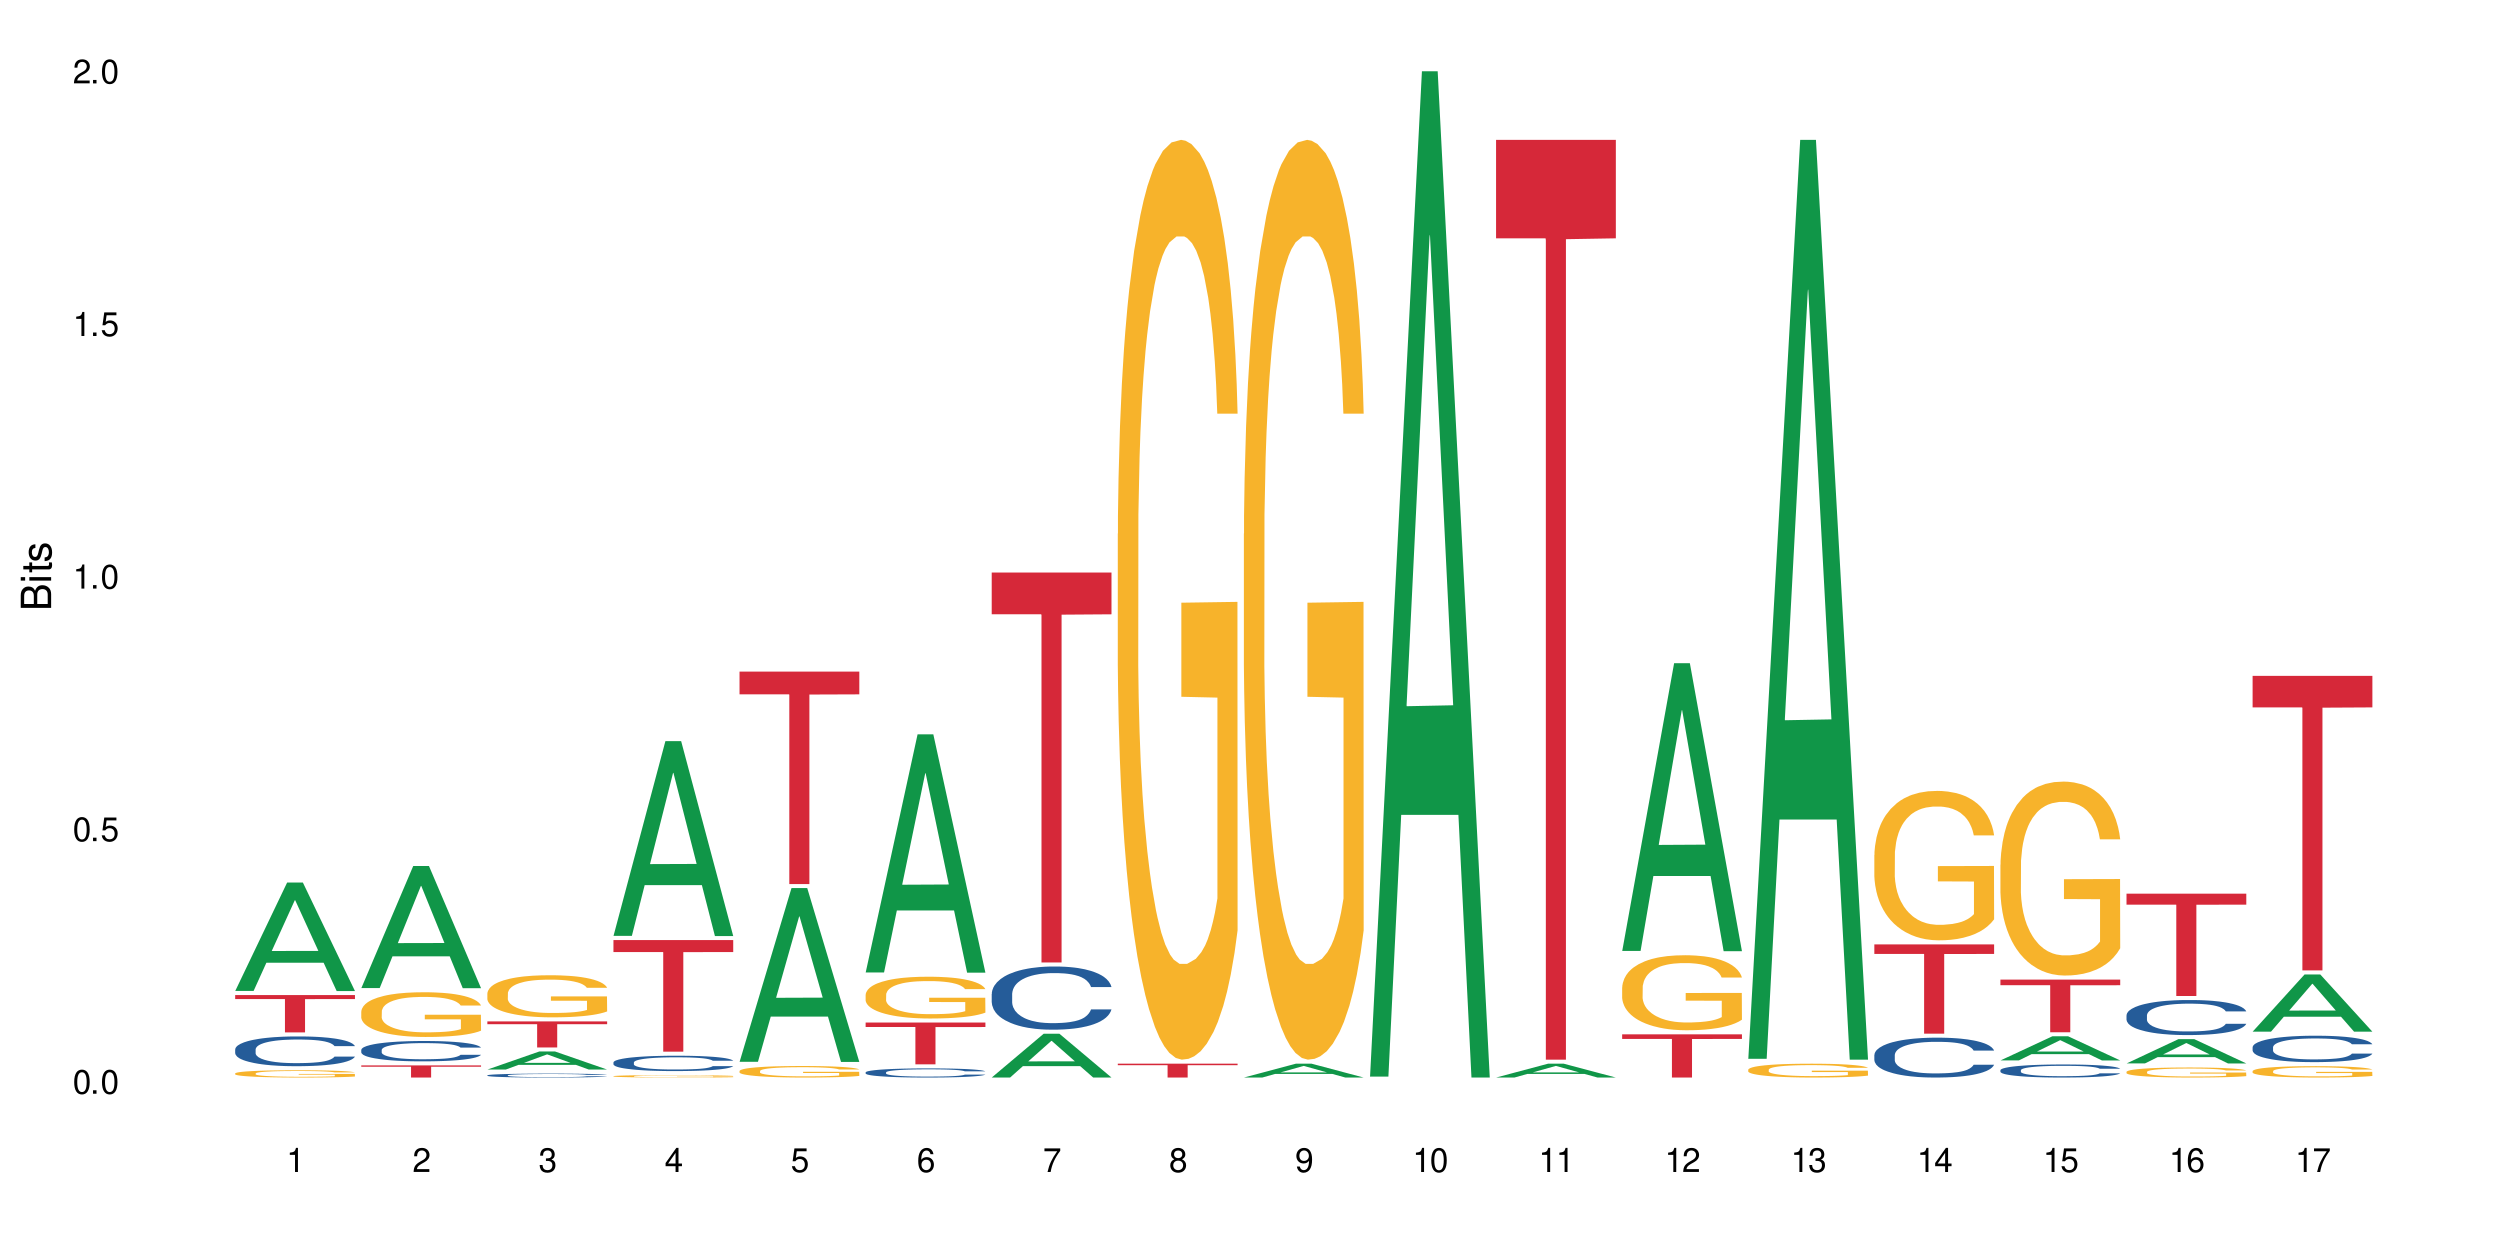 <?xml version="1.0" encoding="UTF-8"?>
<svg xmlns="http://www.w3.org/2000/svg" xmlns:xlink="http://www.w3.org/1999/xlink" width="720" height="360" viewBox="0 0 720 360">
<defs>
<g>
<g id="glyph-0-0">
</g>
<g id="glyph-0-1">
<path d="M 2.641 -6.938 C 2 -6.938 1.422 -6.656 1.078 -6.172 C 0.641 -5.562 0.406 -4.641 0.406 -3.359 C 0.406 -1.016 1.188 0.219 2.641 0.219 C 4.078 0.219 4.859 -1.016 4.859 -3.297 C 4.859 -4.641 4.656 -5.547 4.203 -6.172 C 3.844 -6.656 3.281 -6.938 2.641 -6.938 Z M 2.641 -6.188 C 3.547 -6.188 4 -5.25 4 -3.375 C 4 -1.406 3.562 -0.484 2.625 -0.484 C 1.734 -0.484 1.281 -1.438 1.281 -3.344 C 1.281 -5.25 1.734 -6.188 2.641 -6.188 Z M 2.641 -6.188 "/>
</g>
<g id="glyph-0-2">
<path d="M 1.828 -1 L 0.828 -1 L 0.828 0 L 1.828 0 Z M 1.828 -1 "/>
</g>
<g id="glyph-0-3">
<path d="M 4.562 -6.797 L 1.062 -6.797 L 0.547 -3.094 L 1.328 -3.094 C 1.719 -3.562 2.047 -3.734 2.578 -3.734 C 3.484 -3.734 4.062 -3.109 4.062 -2.094 C 4.062 -1.125 3.484 -0.531 2.578 -0.531 C 1.828 -0.531 1.375 -0.906 1.188 -1.672 L 0.328 -1.672 C 0.453 -1.109 0.547 -0.844 0.75 -0.594 C 1.125 -0.078 1.828 0.219 2.594 0.219 C 3.969 0.219 4.922 -0.781 4.922 -2.219 C 4.922 -3.562 4.031 -4.484 2.719 -4.484 C 2.25 -4.484 1.859 -4.359 1.469 -4.062 L 1.734 -5.969 L 4.562 -5.969 Z M 4.562 -6.797 "/>
</g>
<g id="glyph-0-4">
<path d="M 2.484 -4.938 L 2.484 0 L 3.328 0 L 3.328 -6.938 L 2.766 -6.938 C 2.469 -5.875 2.281 -5.734 0.984 -5.562 L 0.984 -4.938 Z M 2.484 -4.938 "/>
</g>
<g id="glyph-0-5">
<path d="M 4.859 -0.828 L 1.281 -0.828 C 1.359 -1.406 1.672 -1.781 2.5 -2.281 L 3.469 -2.828 C 4.406 -3.344 4.906 -4.062 4.906 -4.906 C 4.906 -5.484 4.672 -6.031 4.266 -6.406 C 3.859 -6.766 3.375 -6.938 2.719 -6.938 C 1.859 -6.938 1.219 -6.625 0.844 -6.031 C 0.609 -5.672 0.5 -5.234 0.484 -4.531 L 1.328 -4.531 C 1.359 -5.016 1.406 -5.281 1.531 -5.516 C 1.75 -5.938 2.188 -6.203 2.703 -6.203 C 3.469 -6.203 4.031 -5.641 4.031 -4.891 C 4.031 -4.344 3.719 -3.859 3.125 -3.516 L 2.234 -3 C 0.812 -2.172 0.406 -1.531 0.328 -0.016 L 4.859 -0.016 Z M 4.859 -0.828 "/>
</g>
<g id="glyph-0-6">
<path d="M 2.125 -3.188 L 2.578 -3.188 C 3.5 -3.188 3.984 -2.766 3.984 -1.922 C 3.984 -1.062 3.469 -0.531 2.594 -0.531 C 1.656 -0.531 1.203 -1 1.156 -2.016 L 0.312 -2.016 C 0.344 -1.453 0.438 -1.094 0.609 -0.781 C 0.953 -0.109 1.625 0.219 2.547 0.219 C 3.953 0.219 4.859 -0.625 4.859 -1.938 C 4.859 -2.828 4.516 -3.297 3.703 -3.594 C 4.344 -3.844 4.656 -4.328 4.656 -5.031 C 4.656 -6.219 3.875 -6.938 2.578 -6.938 C 1.203 -6.938 0.484 -6.172 0.453 -4.703 L 1.297 -4.703 C 1.312 -5.125 1.344 -5.359 1.453 -5.578 C 1.641 -5.969 2.062 -6.203 2.594 -6.203 C 3.344 -6.203 3.797 -5.75 3.797 -5 C 3.797 -4.516 3.609 -4.219 3.25 -4.047 C 3.016 -3.953 2.703 -3.922 2.125 -3.906 Z M 2.125 -3.188 "/>
</g>
<g id="glyph-0-7">
<path d="M 3.141 -1.672 L 3.141 0 L 3.984 0 L 3.984 -1.672 L 4.984 -1.672 L 4.984 -2.438 L 3.984 -2.438 L 3.984 -6.938 L 3.359 -6.938 L 0.266 -2.578 L 0.266 -1.672 Z M 3.141 -2.438 L 1 -2.438 L 3.141 -5.5 Z M 3.141 -2.438 "/>
</g>
<g id="glyph-0-8">
<path d="M 4.781 -5.125 C 4.609 -6.266 3.891 -6.938 2.844 -6.938 C 2.094 -6.938 1.422 -6.578 1.031 -5.953 C 0.594 -5.266 0.406 -4.422 0.406 -3.172 C 0.406 -2 0.578 -1.25 0.984 -0.641 C 1.359 -0.078 1.953 0.219 2.703 0.219 C 3.984 0.219 4.922 -0.75 4.922 -2.094 C 4.922 -3.375 4.062 -4.281 2.844 -4.281 C 2.172 -4.281 1.641 -4.031 1.281 -3.516 C 1.281 -5.234 1.828 -6.188 2.797 -6.188 C 3.391 -6.188 3.797 -5.797 3.938 -5.125 Z M 2.734 -3.531 C 3.547 -3.531 4.062 -2.953 4.062 -2.031 C 4.062 -1.156 3.484 -0.531 2.703 -0.531 C 1.922 -0.531 1.328 -1.188 1.328 -2.078 C 1.328 -2.938 1.906 -3.531 2.734 -3.531 Z M 2.734 -3.531 "/>
</g>
<g id="glyph-0-9">
<path d="M 4.984 -6.797 L 0.438 -6.797 L 0.438 -5.969 L 4.109 -5.969 C 2.5 -3.656 1.828 -2.234 1.328 0 L 2.219 0 C 2.594 -2.172 3.453 -4.047 4.984 -6.094 Z M 4.984 -6.797 "/>
</g>
<g id="glyph-0-10">
<path d="M 3.75 -3.656 C 4.469 -4.094 4.688 -4.438 4.688 -5.078 C 4.688 -6.172 3.844 -6.938 2.641 -6.938 C 1.438 -6.938 0.594 -6.172 0.594 -5.094 C 0.594 -4.438 0.812 -4.094 1.516 -3.656 C 0.734 -3.266 0.359 -2.703 0.359 -1.922 C 0.359 -0.656 1.281 0.219 2.641 0.219 C 3.984 0.219 4.922 -0.656 4.922 -1.922 C 4.922 -2.703 4.531 -3.266 3.75 -3.656 Z M 2.641 -6.188 C 3.359 -6.188 3.812 -5.75 3.812 -5.062 C 3.812 -4.406 3.344 -3.984 2.641 -3.984 C 1.922 -3.984 1.453 -4.406 1.453 -5.078 C 1.453 -5.75 1.922 -6.188 2.641 -6.188 Z M 2.641 -3.266 C 3.484 -3.266 4.062 -2.719 4.062 -1.906 C 4.062 -1.078 3.484 -0.531 2.625 -0.531 C 1.797 -0.531 1.219 -1.094 1.219 -1.906 C 1.219 -2.719 1.781 -3.266 2.641 -3.266 Z M 2.641 -3.266 "/>
</g>
<g id="glyph-0-11">
<path d="M 0.516 -1.578 C 0.672 -0.453 1.406 0.219 2.438 0.219 C 3.188 0.219 3.859 -0.141 4.266 -0.766 C 4.688 -1.453 4.891 -2.297 4.891 -3.547 C 4.891 -4.719 4.703 -5.453 4.312 -6.078 C 3.938 -6.641 3.344 -6.938 2.594 -6.938 C 1.297 -6.938 0.359 -5.969 0.359 -4.625 C 0.359 -3.344 1.234 -2.453 2.453 -2.453 C 3.094 -2.453 3.578 -2.672 4.016 -3.203 C 4 -1.484 3.469 -0.531 2.5 -0.531 C 1.906 -0.531 1.484 -0.906 1.359 -1.578 Z M 2.578 -6.203 C 3.375 -6.203 3.969 -5.531 3.969 -4.641 C 3.969 -3.797 3.391 -3.188 2.547 -3.188 C 1.734 -3.188 1.234 -3.766 1.234 -4.688 C 1.234 -5.562 1.797 -6.203 2.578 -6.203 Z M 2.578 -6.203 "/>
</g>
<g id="glyph-1-0">
</g>
<g id="glyph-1-1">
<path d="M 0 -0.953 L 0 -4.891 C 0 -5.719 -0.234 -6.344 -0.734 -6.797 C -1.188 -7.234 -1.812 -7.469 -2.5 -7.469 C -3.547 -7.469 -4.188 -7 -4.625 -5.875 C -4.984 -6.688 -5.625 -7.094 -6.531 -7.094 C -7.172 -7.094 -7.734 -6.859 -8.141 -6.391 C -8.562 -5.922 -8.75 -5.344 -8.75 -4.5 L -8.75 -0.953 Z M -4.984 -2.062 L -7.766 -2.062 L -7.766 -4.219 C -7.766 -4.844 -7.688 -5.203 -7.453 -5.5 C -7.219 -5.812 -6.859 -5.969 -6.375 -5.969 C -5.891 -5.969 -5.531 -5.812 -5.297 -5.5 C -5.062 -5.203 -4.984 -4.844 -4.984 -4.219 Z M -0.984 -2.062 L -4 -2.062 L -4 -4.781 C -4 -5.766 -3.438 -6.359 -2.484 -6.359 C -1.547 -6.359 -0.984 -5.766 -0.984 -4.781 Z M -0.984 -2.062 "/>
</g>
<g id="glyph-1-2">
<path d="M -6.281 -1.797 L -6.281 -0.797 L 0 -0.797 L 0 -1.797 Z M -8.75 -1.797 L -8.75 -0.797 L -7.484 -0.797 L -7.484 -1.797 Z M -8.75 -1.797 "/>
</g>
<g id="glyph-1-3">
<path d="M -6.281 -3.047 L -6.281 -2.016 L -8.016 -2.016 L -8.016 -1.016 L -6.281 -1.016 L -6.281 -0.172 L -5.469 -0.172 L -5.469 -1.016 L -0.719 -1.016 C -0.078 -1.016 0.281 -1.453 0.281 -2.234 C 0.281 -2.5 0.25 -2.719 0.188 -3.047 L -0.641 -3.047 C -0.609 -2.906 -0.594 -2.766 -0.594 -2.562 C -0.594 -2.141 -0.719 -2.016 -1.156 -2.016 L -5.469 -2.016 L -5.469 -3.047 Z M -6.281 -3.047 "/>
</g>
<g id="glyph-1-4">
<path d="M -4.531 -5.25 C -5.766 -5.25 -6.469 -4.422 -6.469 -2.969 C -6.469 -1.516 -5.719 -0.562 -4.547 -0.562 C -3.562 -0.562 -3.094 -1.062 -2.734 -2.562 L -2.516 -3.484 C -2.344 -4.188 -2.094 -4.469 -1.641 -4.469 C -1.047 -4.469 -0.641 -3.875 -0.641 -3 C -0.641 -2.453 -0.797 -2 -1.062 -1.75 C -1.25 -1.594 -1.422 -1.531 -1.875 -1.469 L -1.875 -0.406 C -0.422 -0.453 0.281 -1.266 0.281 -2.922 C 0.281 -4.5 -0.5 -5.516 -1.719 -5.516 C -2.656 -5.516 -3.172 -4.984 -3.469 -3.734 L -3.703 -2.766 C -3.891 -1.953 -4.156 -1.609 -4.594 -1.609 C -5.188 -1.609 -5.547 -2.125 -5.547 -2.938 C -5.547 -3.75 -5.203 -4.172 -4.531 -4.203 Z M -4.531 -5.25 "/>
</g>
</g>
</defs>
<rect x="-72" y="-36" width="864" height="432" fill="rgb(100%, 100%, 100%)" fill-opacity="1"/>
<path fill-rule="nonzero" fill="rgb(6.275%, 58.824%, 28.235%)" fill-opacity="1" d="M 67.73 285.391 L 67.77 285.359 L 82.695 254.168 L 87.227 254.168 L 102.23 285.418 L 96.957 285.418 L 93.199 277.262 L 76.723 277.262 L 73.039 285.391 L 67.73 285.391 L 78.309 273.887 L 91.688 273.859 L 85.016 259.273 L 84.941 259.246 L 84.871 259.332 L 78.273 273.859 L 78.309 273.887 Z M 67.73 285.391 "/>
<path fill-rule="nonzero" fill="rgb(14.51%, 36.078%, 60%)" fill-opacity="1" d="M 67.73 302.227 L 67.773 302.219 L 67.773 302.031 L 67.898 301.73 L 68.195 301.355 L 68.488 301.098 L 69.246 300.637 L 70.297 300.188 L 71.391 299.844 L 72.191 299.641 L 72.906 299.484 L 74.547 299.191 L 75.598 299.043 L 76.734 298.91 L 78.121 298.777 L 79.133 298.699 L 81.402 298.574 L 83.086 298.52 L 84.391 298.496 L 87.211 298.496 L 88.891 298.527 L 90.113 298.566 L 91.457 298.629 L 92.594 298.699 L 94.57 298.871 L 96.34 299.09 L 97.137 299.215 L 98.402 299.461 L 99.367 299.695 L 100.043 299.898 L 100.797 300.188 L 101.473 300.539 L 101.977 300.941 L 102.23 301.277 L 96.34 301.277 L 96.043 300.965 L 95.707 300.723 L 95.078 300.398 L 94.445 300.172 L 93.562 299.945 L 92.762 299.797 L 91.668 299.648 L 90.703 299.555 L 89.691 299.484 L 88.723 299.438 L 86.875 299.391 L 84.727 299.391 L 83.93 299.406 L 82.289 299.469 L 81.402 299.523 L 80.141 299.633 L 79.258 299.734 L 78.207 299.891 L 77.492 300.023 L 76.609 300.227 L 75.977 300.406 L 75.262 300.668 L 74.84 300.863 L 74.461 301.082 L 74.125 301.34 L 73.875 301.613 L 73.703 301.902 L 73.621 302.188 L 73.621 303.402 L 73.703 303.684 L 73.914 304.012 L 74.461 304.488 L 75.262 304.906 L 76.188 305.234 L 77.07 305.469 L 77.574 305.578 L 78.25 305.703 L 79.301 305.859 L 80.816 306.02 L 81.699 306.082 L 83.043 306.145 L 84.434 306.176 L 86.285 306.176 L 87.926 306.145 L 89.02 306.105 L 90.156 306.043 L 91.711 305.91 L 92.68 305.781 L 93.52 305.633 L 94.152 305.484 L 94.57 305.359 L 95.203 305.117 L 95.707 304.852 L 96.086 304.578 L 96.34 304.309 L 102.23 304.309 L 101.977 304.625 L 101.598 304.93 L 101.219 305.156 L 100.629 305.43 L 99.957 305.672 L 98.988 305.949 L 98.191 306.129 L 97.137 306.324 L 96.172 306.473 L 95.117 306.605 L 93.562 306.762 L 92.551 306.84 L 91.457 306.91 L 90.156 306.973 L 88.516 307.027 L 86.746 307.059 L 85.105 307.066 L 83.34 307.051 L 82.035 307.02 L 80.309 306.949 L 78.164 306.809 L 76.609 306.66 L 75.387 306.512 L 74.336 306.355 L 73.156 306.145 L 71.645 305.797 L 70.719 305.531 L 70.086 305.312 L 69.371 305.008 L 68.867 304.734 L 68.277 304.293 L 67.855 303.738 L 67.73 303.309 Z M 67.73 302.227 "/>
<path fill-rule="nonzero" fill="rgb(96.863%, 70.196%, 16.863%)" fill-opacity="1" d="M 67.73 309.133 L 67.773 309.129 L 67.773 309.09 L 67.941 309.004 L 68.363 308.887 L 68.91 308.789 L 69.496 308.711 L 69.875 308.672 L 70.508 308.613 L 71.055 308.57 L 72.441 308.484 L 74.211 308.406 L 75.176 308.371 L 76.27 308.336 L 77.828 308.301 L 78.543 308.289 L 80.73 308.258 L 83.215 308.238 L 85.949 308.23 L 87.211 308.234 L 88.934 308.242 L 91.289 308.262 L 92.637 308.281 L 93.688 308.301 L 94.781 308.324 L 96.129 308.363 L 97.391 308.41 L 98.402 308.457 L 99.41 308.516 L 100.25 308.574 L 100.965 308.641 L 101.598 308.723 L 101.977 308.789 L 102.23 308.855 L 96.383 308.855 L 96.043 308.789 L 95.664 308.738 L 95.035 308.676 L 94.402 308.629 L 93.773 308.594 L 92.594 308.543 L 91.586 308.512 L 90.324 308.484 L 89.102 308.469 L 87.715 308.457 L 86.875 308.453 L 84.645 308.453 L 82.625 308.465 L 81.445 308.48 L 80.605 308.496 L 79.426 308.523 L 78.711 308.547 L 78.289 308.562 L 77.027 308.625 L 76.188 308.676 L 75.723 308.715 L 75.137 308.77 L 74.715 308.824 L 74.25 308.898 L 74 308.957 L 73.664 309.086 L 73.621 309.434 L 73.746 309.504 L 74 309.586 L 74.336 309.652 L 74.84 309.727 L 75.348 309.781 L 76.23 309.855 L 76.988 309.906 L 77.574 309.938 L 78.711 309.992 L 79.176 310.008 L 80.27 310.043 L 81.402 310.07 L 82.793 310.094 L 83.844 310.105 L 85.527 310.113 L 87.672 310.113 L 90.195 310.102 L 91.797 310.086 L 92.891 310.07 L 93.605 310.059 L 94.488 310.035 L 95.117 310.02 L 95.707 309.996 L 96.422 309.965 L 96.422 309.504 L 86.031 309.504 L 86.031 309.289 L 102.188 309.285 L 102.23 310.035 L 101.344 310.09 L 100.25 310.141 L 99.199 310.176 L 98.105 310.211 L 96.551 310.246 L 95.289 310.27 L 93.352 310.297 L 91.586 310.312 L 89.734 310.324 L 88.094 310.332 L 86.156 310.332 L 84.434 310.328 L 82.582 310.316 L 81.109 310.301 L 79.762 310.281 L 78.418 310.258 L 76.734 310.219 L 75.641 310.184 L 74.504 310.145 L 73.367 310.098 L 72.359 310.043 L 71.688 310.004 L 71.012 309.957 L 70.297 309.902 L 69.625 309.836 L 69.121 309.777 L 68.656 309.707 L 68.32 309.645 L 67.984 309.559 L 67.816 309.492 L 67.73 309.43 Z M 67.73 309.133 "/>
<path fill-rule="nonzero" fill="rgb(83.922%, 15.686%, 22.353%)" fill-opacity="1" d="M 67.73 286.582 L 102.23 286.582 L 102.23 287.734 L 87.852 287.742 L 87.852 297.332 L 82.066 297.332 L 82.066 287.754 L 81.984 287.734 L 67.73 287.734 Z M 67.73 286.582 "/>
<path fill-rule="nonzero" fill="rgb(6.275%, 58.824%, 28.235%)" fill-opacity="1" d="M 104.043 284.57 L 104.082 284.539 L 119.008 249.41 L 123.543 249.41 L 138.543 284.605 L 133.273 284.605 L 129.512 275.418 L 113.039 275.418 L 109.352 284.57 L 104.043 284.57 L 114.621 271.617 L 128 271.586 L 121.332 255.16 L 121.258 255.129 L 121.184 255.227 L 114.586 271.586 L 114.621 271.617 Z M 104.043 284.57 "/>
<path fill-rule="nonzero" fill="rgb(14.51%, 36.078%, 60%)" fill-opacity="1" d="M 104.043 302.363 L 104.086 302.355 L 104.086 302.227 L 104.211 302.023 L 104.508 301.766 L 104.801 301.59 L 105.559 301.273 L 106.609 300.969 L 107.703 300.734 L 108.504 300.594 L 109.219 300.488 L 110.859 300.289 L 111.91 300.188 L 113.047 300.098 L 114.438 300.004 L 115.445 299.953 L 117.719 299.867 L 119.398 299.828 L 120.703 299.812 L 123.523 299.812 L 125.207 299.836 L 126.426 299.859 L 127.773 299.902 L 128.91 299.953 L 130.887 300.07 L 132.652 300.219 L 133.453 300.305 L 134.715 300.473 L 135.684 300.633 L 136.355 300.77 L 137.113 300.969 L 137.785 301.211 L 138.289 301.484 L 138.543 301.715 L 132.652 301.715 L 132.359 301.5 L 132.023 301.332 L 131.391 301.113 L 130.758 300.957 L 129.875 300.805 L 129.078 300.703 L 127.984 300.602 L 127.016 300.535 L 126.004 300.488 L 125.039 300.457 L 123.188 300.422 L 121.043 300.422 L 120.242 300.434 L 118.602 300.477 L 117.719 300.516 L 116.457 300.59 L 115.57 300.66 L 114.52 300.766 L 113.805 300.855 L 112.922 300.996 L 112.289 301.121 L 111.574 301.297 L 111.156 301.43 L 110.777 301.578 L 110.438 301.758 L 110.188 301.945 L 110.02 302.141 L 109.934 302.336 L 109.934 303.164 L 110.02 303.359 L 110.23 303.582 L 110.777 303.91 L 111.574 304.191 L 112.5 304.418 L 113.383 304.578 L 113.891 304.652 L 114.562 304.738 L 115.613 304.848 L 117.129 304.953 L 118.012 304.996 L 119.359 305.039 L 120.746 305.062 L 122.598 305.062 L 124.238 305.039 L 125.332 305.012 L 126.469 304.969 L 128.023 304.879 L 128.992 304.793 L 129.832 304.691 L 130.465 304.59 L 130.887 304.504 L 131.516 304.34 L 132.023 304.156 L 132.398 303.969 L 132.652 303.785 L 138.543 303.785 L 138.289 304 L 137.91 304.211 L 137.531 304.363 L 136.945 304.551 L 136.27 304.719 L 135.305 304.906 L 134.504 305.027 L 133.453 305.164 L 132.484 305.266 L 131.434 305.355 L 129.875 305.461 L 128.867 305.516 L 127.773 305.562 L 126.469 305.605 L 124.828 305.645 L 123.059 305.668 L 121.418 305.672 L 119.652 305.66 L 118.348 305.641 L 116.625 305.59 L 114.477 305.496 L 112.922 305.395 L 111.703 305.293 L 110.648 305.184 L 109.473 305.039 L 107.957 304.805 L 107.031 304.621 L 106.402 304.473 L 105.684 304.262 L 105.18 304.074 L 104.59 303.777 L 104.172 303.395 L 104.043 303.102 Z M 104.043 302.363 "/>
<path fill-rule="nonzero" fill="rgb(96.863%, 70.196%, 16.863%)" fill-opacity="1" d="M 104.043 291.285 L 104.086 291.273 L 104.086 291.039 L 104.254 290.508 L 104.676 289.777 L 105.223 289.18 L 105.812 288.707 L 106.191 288.461 L 106.82 288.109 L 107.367 287.852 L 108.758 287.32 L 110.523 286.828 L 111.492 286.613 L 112.586 286.414 L 114.141 286.191 L 114.855 286.109 L 117.043 285.922 L 119.527 285.805 L 122.262 285.766 L 123.523 285.777 L 125.25 285.828 L 127.605 285.957 L 128.949 286.074 L 130.004 286.191 L 131.098 286.344 L 132.441 286.578 L 133.703 286.863 L 134.715 287.145 L 135.723 287.496 L 136.566 287.875 L 137.281 288.285 L 137.91 288.777 L 138.289 289.191 L 138.543 289.602 L 132.695 289.602 L 132.359 289.191 L 131.98 288.875 L 131.348 288.484 L 130.719 288.203 L 130.086 287.98 L 128.91 287.672 L 127.898 287.484 L 126.637 287.32 L 125.418 287.215 L 124.027 287.145 L 123.188 287.121 L 120.957 287.121 L 118.938 287.203 L 117.758 287.297 L 116.918 287.391 L 115.738 287.566 L 115.023 287.707 L 114.605 287.801 L 113.344 288.168 L 112.5 288.496 L 112.039 288.719 L 111.449 289.074 L 111.027 289.391 L 110.566 289.859 L 110.312 290.215 L 109.977 291.016 L 109.934 293.133 L 110.062 293.578 L 110.312 294.062 L 110.648 294.484 L 111.156 294.93 L 111.66 295.273 L 112.543 295.73 L 113.301 296.039 L 113.891 296.238 L 115.023 296.555 L 115.488 296.66 L 116.582 296.871 L 117.719 297.039 L 119.105 297.18 L 120.156 297.25 L 121.84 297.309 L 123.984 297.309 L 126.512 297.238 L 128.109 297.145 L 129.203 297.051 L 129.918 296.965 L 130.801 296.836 L 131.434 296.719 L 132.023 296.59 L 132.738 296.391 L 132.738 293.578 L 122.344 293.566 L 122.344 292.25 L 138.5 292.238 L 138.543 296.836 L 137.66 297.156 L 136.566 297.461 L 135.512 297.695 L 134.418 297.895 L 132.863 298.121 L 131.602 298.262 L 129.664 298.426 L 127.898 298.531 L 126.047 298.602 L 124.406 298.637 L 122.473 298.648 L 120.746 298.625 L 118.895 298.555 L 117.422 298.461 L 116.078 298.344 L 114.73 298.191 L 113.047 297.941 L 111.953 297.742 L 110.816 297.496 L 109.684 297.203 L 108.672 296.883 L 108 296.637 L 107.324 296.355 L 106.609 296.004 L 105.938 295.602 L 105.434 295.238 L 104.969 294.824 L 104.633 294.438 L 104.297 293.906 L 104.129 293.484 L 104.043 293.121 Z M 104.043 291.285 "/>
<path fill-rule="nonzero" fill="rgb(83.922%, 15.686%, 22.353%)" fill-opacity="1" d="M 104.043 306.836 L 138.543 306.836 L 138.543 307.211 L 124.164 307.215 L 124.164 310.332 L 118.379 310.332 L 118.379 307.215 L 118.297 307.211 L 104.043 307.211 Z M 104.043 306.836 "/>
<path fill-rule="nonzero" fill="rgb(6.275%, 58.824%, 28.235%)" fill-opacity="1" d="M 140.359 308.031 L 140.395 308.027 L 155.32 302.828 L 159.855 302.828 L 174.855 308.035 L 169.586 308.035 L 165.828 306.676 L 149.352 306.676 L 145.664 308.031 L 140.359 308.031 L 150.938 306.113 L 164.316 306.109 L 157.645 303.68 L 157.57 303.676 L 157.496 303.688 L 150.898 306.109 L 150.938 306.113 Z M 140.359 308.031 "/>
<path fill-rule="nonzero" fill="rgb(14.51%, 36.078%, 60%)" fill-opacity="1" d="M 140.359 309.691 L 140.398 309.691 L 140.398 309.668 L 140.527 309.629 L 140.82 309.578 L 141.117 309.543 L 141.871 309.48 L 142.926 309.422 L 144.02 309.379 L 144.816 309.352 L 145.531 309.328 L 147.172 309.293 L 148.227 309.273 L 149.359 309.254 L 150.75 309.238 L 151.758 309.227 L 154.031 309.211 L 155.715 309.203 L 157.02 309.199 L 159.836 309.199 L 161.52 309.203 L 162.738 309.207 L 164.086 309.219 L 165.223 309.227 L 167.199 309.25 L 168.965 309.277 L 169.766 309.293 L 171.027 309.328 L 171.996 309.359 L 172.668 309.383 L 173.426 309.422 L 174.098 309.469 L 174.605 309.523 L 174.855 309.566 L 168.965 309.566 L 168.672 309.527 L 168.336 309.492 L 167.703 309.449 L 167.074 309.422 L 166.191 309.391 L 165.391 309.371 L 164.297 309.352 L 163.328 309.34 L 162.32 309.328 L 161.352 309.324 L 159.5 309.316 L 157.355 309.316 L 156.555 309.32 L 154.914 309.328 L 154.031 309.336 L 152.77 309.348 L 151.887 309.363 L 150.832 309.383 L 150.117 309.402 L 149.234 309.43 L 148.605 309.453 L 147.891 309.484 L 147.469 309.512 L 147.09 309.543 L 146.754 309.574 L 146.5 309.613 L 146.332 309.648 L 146.25 309.688 L 146.25 309.848 L 146.332 309.887 L 146.543 309.93 L 147.09 309.992 L 147.891 310.047 L 148.812 310.09 L 149.699 310.121 L 150.203 310.137 L 150.875 310.152 L 151.926 310.172 L 153.441 310.195 L 154.324 310.203 L 155.672 310.211 L 157.059 310.215 L 158.91 310.215 L 160.551 310.211 L 161.645 310.203 L 162.781 310.195 L 164.34 310.18 L 165.305 310.164 L 166.148 310.145 L 166.777 310.125 L 167.199 310.105 L 167.832 310.074 L 168.336 310.039 L 168.715 310.004 L 168.965 309.969 L 174.855 309.969 L 174.605 310.008 L 174.227 310.051 L 173.848 310.078 L 173.258 310.117 L 172.586 310.148 L 171.617 310.184 L 170.816 310.207 L 169.766 310.234 L 168.797 310.254 L 167.746 310.27 L 166.191 310.293 L 165.18 310.301 L 164.086 310.312 L 162.781 310.32 L 161.141 310.328 L 159.375 310.332 L 155.965 310.332 L 154.664 310.328 L 152.938 310.316 L 150.793 310.297 L 149.234 310.277 L 148.016 310.258 L 146.965 310.238 L 145.785 310.211 L 144.27 310.164 L 143.344 310.129 L 142.715 310.102 L 142 310.059 L 141.492 310.023 L 140.906 309.965 L 140.484 309.891 L 140.359 309.836 Z M 140.359 309.691 "/>
<path fill-rule="nonzero" fill="rgb(96.863%, 70.196%, 16.863%)" fill-opacity="1" d="M 140.359 286.062 L 140.398 286.051 L 140.398 285.832 L 140.57 285.332 L 140.988 284.645 L 141.535 284.082 L 142.125 283.637 L 142.504 283.406 L 143.137 283.074 L 143.684 282.828 L 145.07 282.332 L 146.836 281.867 L 147.805 281.668 L 148.898 281.477 L 150.457 281.266 L 151.172 281.191 L 153.359 281.012 L 155.84 280.902 L 158.574 280.867 L 159.836 280.879 L 161.562 280.926 L 163.918 281.047 L 165.266 281.156 L 166.316 281.266 L 167.41 281.41 L 168.754 281.633 L 170.02 281.898 L 171.027 282.164 L 172.039 282.496 L 172.879 282.852 L 173.594 283.238 L 174.227 283.703 L 174.605 284.094 L 174.855 284.48 L 169.008 284.48 L 168.672 284.094 L 168.293 283.793 L 167.66 283.426 L 167.031 283.16 L 166.398 282.949 L 165.223 282.664 L 164.211 282.484 L 162.949 282.332 L 161.73 282.23 L 160.34 282.164 L 159.5 282.141 L 157.27 282.141 L 155.25 282.219 L 154.074 282.309 L 153.23 282.398 L 152.055 282.562 L 151.34 282.695 L 150.918 282.785 L 149.656 283.129 L 148.812 283.438 L 148.352 283.648 L 147.762 283.98 L 147.344 284.281 L 146.879 284.723 L 146.625 285.055 L 146.289 285.809 L 146.25 287.801 L 146.375 288.223 L 146.625 288.676 L 146.965 289.078 L 147.469 289.496 L 147.973 289.82 L 148.855 290.25 L 149.613 290.539 L 150.203 290.727 L 151.34 291.027 L 151.801 291.125 L 152.895 291.324 L 154.031 291.48 L 155.418 291.613 L 156.473 291.68 L 158.152 291.734 L 160.301 291.734 L 162.824 291.668 L 164.422 291.578 L 165.516 291.492 L 166.23 291.414 L 167.113 291.293 L 167.746 291.18 L 168.336 291.059 L 169.051 290.871 L 169.051 288.223 L 158.66 288.211 L 158.66 286.973 L 174.812 286.961 L 174.855 291.293 L 173.973 291.59 L 172.879 291.879 L 171.828 292.102 L 170.734 292.289 L 169.176 292.5 L 167.914 292.633 L 165.98 292.785 L 164.211 292.887 L 162.359 292.953 L 160.719 292.984 L 158.785 292.996 L 157.059 292.977 L 155.211 292.91 L 153.738 292.82 L 152.391 292.711 L 151.043 292.566 L 149.359 292.332 L 148.266 292.145 L 147.133 291.91 L 145.996 291.637 L 144.984 291.336 L 144.312 291.102 L 143.641 290.836 L 142.926 290.504 L 142.25 290.129 L 141.746 289.785 L 141.285 289.398 L 140.945 289.031 L 140.609 288.535 L 140.441 288.137 L 140.359 287.793 Z M 140.359 286.062 "/>
<path fill-rule="nonzero" fill="rgb(83.922%, 15.686%, 22.353%)" fill-opacity="1" d="M 140.359 294.16 L 174.855 294.16 L 174.855 294.965 L 160.477 294.973 L 160.477 301.664 L 154.695 301.664 L 154.695 294.977 L 154.609 294.965 L 140.359 294.965 Z M 140.359 294.16 "/>
<path fill-rule="nonzero" fill="rgb(6.275%, 58.824%, 28.235%)" fill-opacity="1" d="M 176.672 269.527 L 176.707 269.477 L 191.637 213.438 L 196.168 213.438 L 211.168 269.582 L 205.898 269.582 L 202.141 254.926 L 185.664 254.926 L 181.98 269.527 L 176.672 269.527 L 187.25 248.863 L 200.629 248.812 L 193.957 222.613 L 193.883 222.559 L 193.809 222.719 L 187.211 248.812 L 187.25 248.863 Z M 176.672 269.527 "/>
<path fill-rule="nonzero" fill="rgb(14.51%, 36.078%, 60%)" fill-opacity="1" d="M 176.672 305.973 L 176.715 305.969 L 176.715 305.875 L 176.84 305.719 L 177.133 305.527 L 177.43 305.395 L 178.188 305.156 L 179.238 304.926 L 180.332 304.746 L 181.133 304.641 L 181.848 304.559 L 183.488 304.41 L 184.539 304.336 L 185.676 304.266 L 187.062 304.195 L 188.074 304.156 L 190.344 304.094 L 192.027 304.062 L 193.332 304.051 L 196.152 304.051 L 197.832 304.066 L 199.055 304.086 L 200.398 304.121 L 201.535 304.156 L 203.512 304.246 L 205.281 304.359 L 206.078 304.422 L 207.34 304.547 L 208.309 304.668 L 208.98 304.773 L 209.738 304.926 L 210.414 305.105 L 210.918 305.312 L 211.168 305.484 L 205.281 305.484 L 204.984 305.324 L 204.648 305.199 L 204.02 305.031 L 203.387 304.914 L 202.504 304.797 L 201.703 304.723 L 200.609 304.645 L 199.641 304.598 L 198.633 304.559 L 197.664 304.535 L 195.812 304.512 L 193.668 304.512 L 192.867 304.52 L 191.227 304.551 L 190.344 304.582 L 189.082 304.637 L 188.199 304.691 L 187.148 304.77 L 186.434 304.84 L 185.547 304.945 L 184.918 305.039 L 184.203 305.172 L 183.781 305.273 L 183.402 305.383 L 183.066 305.52 L 182.812 305.66 L 182.645 305.809 L 182.562 305.953 L 182.562 306.582 L 182.645 306.727 L 182.855 306.895 L 183.402 307.141 L 184.203 307.355 L 185.129 307.527 L 186.012 307.648 L 186.516 307.703 L 187.188 307.77 L 188.242 307.848 L 189.754 307.93 L 190.641 307.961 L 191.984 307.996 L 193.375 308.012 L 195.227 308.012 L 196.867 307.996 L 197.961 307.973 L 199.094 307.941 L 200.652 307.875 L 201.621 307.809 L 202.461 307.73 L 203.094 307.656 L 203.512 307.59 L 204.145 307.465 L 204.648 307.328 L 205.027 307.188 L 205.281 307.051 L 211.168 307.051 L 210.918 307.211 L 210.539 307.367 L 210.16 307.484 L 209.57 307.625 L 208.898 307.754 L 207.93 307.895 L 207.133 307.988 L 206.078 308.086 L 205.113 308.164 L 204.059 308.234 L 202.504 308.312 L 201.492 308.355 L 200.398 308.391 L 199.094 308.422 L 197.453 308.449 L 195.688 308.469 L 194.047 308.473 L 192.281 308.465 L 190.977 308.445 L 189.25 308.41 L 187.105 308.34 L 185.547 308.262 L 184.328 308.184 L 183.277 308.105 L 182.098 307.996 L 180.586 307.816 L 179.66 307.68 L 179.027 307.566 L 178.312 307.41 L 177.809 307.266 L 177.219 307.043 L 176.797 306.754 L 176.672 306.531 Z M 176.672 305.973 "/>
<path fill-rule="nonzero" fill="rgb(96.863%, 70.196%, 16.863%)" fill-opacity="1" d="M 176.672 309.934 L 176.715 309.934 L 176.715 309.922 L 176.883 309.891 L 177.305 309.852 L 177.852 309.82 L 178.438 309.793 L 178.816 309.781 L 179.449 309.762 L 179.996 309.746 L 181.383 309.719 L 183.152 309.691 L 184.117 309.68 L 185.211 309.672 L 186.77 309.656 L 187.484 309.652 L 189.672 309.645 L 192.152 309.637 L 197.875 309.637 L 200.23 309.645 L 201.578 309.652 L 202.629 309.656 L 203.723 309.668 L 205.07 309.68 L 206.332 309.695 L 207.34 309.711 L 208.352 309.73 L 209.191 309.75 L 209.906 309.77 L 210.539 309.797 L 210.918 309.82 L 211.168 309.844 L 205.32 309.844 L 204.984 309.82 L 204.605 309.805 L 203.977 309.781 L 203.344 309.766 L 202.715 309.754 L 201.535 309.738 L 200.527 309.727 L 199.266 309.719 L 198.043 309.715 L 196.656 309.711 L 195.812 309.707 L 193.586 309.707 L 191.566 309.711 L 190.387 309.719 L 189.547 309.723 L 188.367 309.734 L 187.652 309.738 L 187.23 309.746 L 185.969 309.766 L 185.129 309.781 L 184.664 309.797 L 184.078 309.812 L 183.656 309.832 L 183.191 309.855 L 182.941 309.875 L 182.605 309.918 L 182.562 310.035 L 182.688 310.059 L 182.941 310.086 L 183.277 310.105 L 183.781 310.133 L 184.285 310.148 L 185.172 310.176 L 185.926 310.191 L 186.516 310.203 L 187.652 310.219 L 188.113 310.227 L 189.207 310.234 L 190.344 310.246 L 191.734 310.254 L 192.785 310.258 L 194.469 310.262 L 196.613 310.262 L 199.137 310.258 L 200.734 310.25 L 201.828 310.246 L 202.547 310.242 L 203.43 310.234 L 204.059 310.227 L 204.648 310.223 L 205.363 310.211 L 205.363 310.059 L 194.973 310.059 L 194.973 309.984 L 211.129 309.984 L 211.168 310.234 L 210.285 310.25 L 209.191 310.27 L 208.141 310.281 L 207.047 310.293 L 205.488 310.305 L 204.227 310.312 L 202.293 310.32 L 200.527 310.324 L 198.676 310.328 L 197.035 310.332 L 193.375 310.332 L 191.523 310.328 L 190.051 310.32 L 188.703 310.316 L 187.359 310.309 L 185.676 310.293 L 184.582 310.285 L 182.309 310.254 L 181.301 310.238 L 180.625 310.223 L 179.953 310.207 L 179.238 310.188 L 178.566 310.168 L 178.059 310.148 L 177.598 310.125 L 177.262 310.105 L 176.926 310.074 L 176.758 310.055 L 176.672 310.031 Z M 176.672 309.934 "/>
<path fill-rule="nonzero" fill="rgb(83.922%, 15.686%, 22.353%)" fill-opacity="1" d="M 176.672 270.746 L 211.168 270.746 L 211.168 274.188 L 196.793 274.215 L 196.793 302.887 L 191.008 302.887 L 191.008 274.246 L 190.922 274.188 L 176.672 274.188 Z M 176.672 270.746 "/>
<path fill-rule="nonzero" fill="rgb(6.275%, 58.824%, 28.235%)" fill-opacity="1" d="M 212.984 305.797 L 213.023 305.75 L 227.949 255.766 L 232.484 255.766 L 247.484 305.844 L 242.211 305.844 L 238.453 292.773 L 221.977 292.773 L 218.293 305.797 L 212.984 305.797 L 223.562 287.367 L 236.941 287.316 L 230.27 263.949 L 230.199 263.898 L 230.125 264.043 L 223.527 287.316 L 223.562 287.367 Z M 212.984 305.797 "/>
<path fill-rule="nonzero" fill="rgb(96.863%, 70.196%, 16.863%)" fill-opacity="1" d="M 212.984 308.434 L 213.027 308.43 L 213.027 308.367 L 213.195 308.234 L 213.617 308.043 L 214.164 307.891 L 214.754 307.77 L 215.133 307.703 L 215.762 307.613 L 216.309 307.547 L 217.699 307.41 L 219.465 307.281 L 220.434 307.227 L 221.527 307.176 L 223.082 307.117 L 223.797 307.098 L 225.984 307.051 L 228.469 307.02 L 231.203 307.008 L 232.465 307.012 L 234.188 307.023 L 236.547 307.059 L 237.891 307.09 L 238.941 307.117 L 240.035 307.156 L 241.383 307.219 L 242.645 307.293 L 243.656 307.363 L 244.664 307.457 L 245.508 307.551 L 246.223 307.66 L 246.852 307.785 L 247.23 307.895 L 247.484 308 L 241.637 308 L 241.301 307.895 L 240.922 307.812 L 240.289 307.711 L 239.656 307.637 L 239.027 307.578 L 237.848 307.5 L 236.84 307.453 L 235.578 307.41 L 234.355 307.383 L 232.969 307.363 L 232.129 307.359 L 229.898 307.359 L 227.879 307.379 L 226.699 307.402 L 225.859 307.43 L 224.68 307.473 L 223.965 307.512 L 223.547 307.535 L 222.281 307.629 L 221.441 307.715 L 220.98 307.77 L 220.391 307.863 L 219.969 307.945 L 219.508 308.066 L 219.254 308.156 L 218.918 308.363 L 218.875 308.91 L 219 309.023 L 219.254 309.148 L 219.59 309.258 L 220.094 309.375 L 220.602 309.461 L 221.484 309.578 L 222.242 309.66 L 222.828 309.711 L 223.965 309.793 L 224.43 309.82 L 225.523 309.875 L 226.66 309.918 L 228.047 309.953 L 229.098 309.973 L 230.781 309.988 L 232.926 309.988 L 235.449 309.969 L 237.051 309.945 L 238.145 309.918 L 238.859 309.898 L 239.742 309.863 L 240.375 309.836 L 240.961 309.801 L 241.676 309.75 L 241.676 309.023 L 231.285 309.02 L 231.285 308.68 L 247.441 308.68 L 247.484 309.863 L 246.602 309.945 L 245.508 310.027 L 244.453 310.086 L 243.359 310.137 L 241.805 310.195 L 240.543 310.23 L 238.605 310.273 L 236.84 310.301 L 234.988 310.32 L 233.348 310.328 L 231.414 310.332 L 229.688 310.328 L 227.836 310.309 L 226.363 310.285 L 225.02 310.254 L 223.672 310.215 L 221.988 310.148 L 220.895 310.098 L 219.758 310.035 L 218.621 309.961 L 217.613 309.879 L 216.941 309.812 L 216.266 309.742 L 215.551 309.648 L 214.879 309.547 L 214.375 309.453 L 213.91 309.348 L 213.574 309.246 L 213.238 309.109 L 213.07 309 L 212.984 308.906 Z M 212.984 308.434 "/>
<path fill-rule="nonzero" fill="rgb(83.922%, 15.686%, 22.353%)" fill-opacity="1" d="M 212.984 193.422 L 247.484 193.422 L 247.484 199.973 L 233.105 200.027 L 233.105 254.602 L 227.32 254.602 L 227.32 200.086 L 227.238 199.973 L 212.984 199.973 Z M 212.984 193.422 "/>
<path fill-rule="nonzero" fill="rgb(6.275%, 58.824%, 28.235%)" fill-opacity="1" d="M 249.301 280.066 L 249.336 280 L 264.262 211.488 L 268.797 211.488 L 283.797 280.129 L 278.527 280.129 L 274.766 262.211 L 258.293 262.211 L 254.605 280.066 L 249.301 280.066 L 259.875 254.801 L 273.258 254.734 L 266.586 222.703 L 266.512 222.637 L 266.438 222.832 L 259.84 254.734 L 259.875 254.801 Z M 249.301 280.066 "/>
<path fill-rule="nonzero" fill="rgb(14.51%, 36.078%, 60%)" fill-opacity="1" d="M 249.301 308.844 L 249.34 308.84 L 249.34 308.781 L 249.469 308.691 L 249.762 308.574 L 250.055 308.496 L 250.812 308.355 L 251.867 308.215 L 252.961 308.109 L 253.758 308.047 L 254.473 308 L 256.113 307.91 L 257.168 307.863 L 258.301 307.824 L 259.691 307.781 L 260.699 307.758 L 262.973 307.719 L 264.656 307.703 L 265.957 307.695 L 268.777 307.695 L 270.461 307.707 L 271.68 307.719 L 273.027 307.738 L 274.164 307.758 L 276.141 307.812 L 277.906 307.879 L 278.707 307.918 L 279.969 307.992 L 280.938 308.066 L 281.609 308.129 L 282.367 308.215 L 283.039 308.324 L 283.543 308.449 L 283.797 308.551 L 277.906 308.551 L 277.613 308.457 L 277.277 308.379 L 276.645 308.281 L 276.016 308.211 L 275.129 308.141 L 274.332 308.098 L 273.238 308.051 L 272.27 308.02 L 271.262 308 L 270.293 307.984 L 268.441 307.969 L 266.297 307.969 L 265.496 307.977 L 263.855 307.996 L 262.973 308.012 L 261.711 308.047 L 260.828 308.078 L 259.773 308.125 L 259.059 308.164 L 258.176 308.23 L 257.543 308.285 L 256.828 308.363 L 256.41 308.422 L 256.031 308.492 L 255.695 308.57 L 255.441 308.656 L 255.273 308.746 L 255.188 308.832 L 255.188 309.203 L 255.273 309.293 L 255.484 309.391 L 256.031 309.539 L 256.828 309.668 L 257.754 309.77 L 258.641 309.84 L 259.145 309.875 L 259.816 309.914 L 260.867 309.961 L 262.383 310.008 L 263.266 310.027 L 264.613 310.047 L 266 310.059 L 267.852 310.059 L 269.492 310.047 L 270.586 310.035 L 271.723 310.016 L 273.277 309.977 L 274.246 309.938 L 275.09 309.891 L 275.719 309.844 L 276.141 309.809 L 276.77 309.73 L 277.277 309.652 L 277.656 309.566 L 277.906 309.484 L 283.797 309.484 L 283.543 309.582 L 283.164 309.676 L 282.789 309.746 L 282.199 309.828 L 281.523 309.902 L 280.559 309.988 L 279.758 310.043 L 278.707 310.102 L 277.738 310.148 L 276.688 310.191 L 275.129 310.238 L 274.121 310.262 L 273.027 310.285 L 271.723 310.305 L 270.082 310.32 L 268.316 310.328 L 266.676 310.332 L 264.906 310.328 L 263.602 310.316 L 261.879 310.297 L 259.734 310.254 L 258.176 310.207 L 256.957 310.16 L 255.902 310.113 L 254.727 310.047 L 253.211 309.941 L 252.285 309.859 L 251.656 309.793 L 250.941 309.699 L 250.434 309.613 L 249.848 309.48 L 249.426 309.309 L 249.301 309.176 Z M 249.301 308.844 "/>
<path fill-rule="nonzero" fill="rgb(96.863%, 70.196%, 16.863%)" fill-opacity="1" d="M 249.301 286.449 L 249.34 286.438 L 249.34 286.219 L 249.508 285.723 L 249.93 285.043 L 250.477 284.48 L 251.066 284.043 L 251.445 283.812 L 252.074 283.48 L 252.621 283.238 L 254.012 282.746 L 255.777 282.281 L 256.746 282.086 L 257.84 281.898 L 259.395 281.688 L 260.109 281.613 L 262.301 281.438 L 264.781 281.328 L 267.516 281.293 L 268.777 281.305 L 270.504 281.348 L 272.859 281.469 L 274.203 281.578 L 275.258 281.688 L 276.352 281.832 L 277.695 282.051 L 278.957 282.316 L 279.969 282.578 L 280.977 282.91 L 281.82 283.262 L 282.535 283.645 L 283.164 284.109 L 283.543 284.492 L 283.797 284.879 L 277.949 284.879 L 277.613 284.492 L 277.234 284.195 L 276.602 283.832 L 275.973 283.57 L 275.34 283.359 L 274.164 283.074 L 273.152 282.898 L 271.891 282.746 L 270.672 282.645 L 269.281 282.578 L 268.441 282.559 L 266.211 282.559 L 264.191 282.633 L 263.016 282.723 L 262.172 282.809 L 260.996 282.977 L 260.281 283.105 L 259.859 283.195 L 258.598 283.535 L 257.754 283.844 L 257.293 284.051 L 256.703 284.383 L 256.281 284.68 L 255.82 285.117 L 255.566 285.449 L 255.23 286.195 L 255.188 288.176 L 255.316 288.594 L 255.566 289.043 L 255.902 289.438 L 256.41 289.855 L 256.914 290.176 L 257.797 290.605 L 258.555 290.891 L 259.145 291.078 L 260.281 291.375 L 260.742 291.473 L 261.836 291.672 L 262.973 291.824 L 264.359 291.957 L 265.41 292.023 L 267.094 292.078 L 269.242 292.078 L 271.766 292.012 L 273.363 291.922 L 274.457 291.836 L 275.172 291.758 L 276.055 291.637 L 276.688 291.527 L 277.277 291.406 L 277.992 291.219 L 277.992 288.594 L 267.602 288.582 L 267.602 287.352 L 283.754 287.34 L 283.797 291.637 L 282.914 291.934 L 281.82 292.219 L 280.77 292.441 L 279.676 292.629 L 278.117 292.836 L 276.855 292.969 L 274.922 293.121 L 273.152 293.223 L 271.301 293.285 L 269.66 293.32 L 267.727 293.332 L 266 293.309 L 264.148 293.242 L 262.676 293.156 L 261.332 293.047 L 259.984 292.902 L 258.301 292.672 L 257.207 292.484 L 256.074 292.254 L 254.938 291.98 L 253.926 291.684 L 253.254 291.449 L 252.582 291.188 L 251.867 290.855 L 251.191 290.484 L 250.688 290.145 L 250.223 289.758 L 249.887 289.395 L 249.551 288.902 L 249.383 288.504 L 249.301 288.164 Z M 249.301 286.449 "/>
<path fill-rule="nonzero" fill="rgb(83.922%, 15.686%, 22.353%)" fill-opacity="1" d="M 249.301 294.496 L 283.797 294.496 L 283.797 295.785 L 269.418 295.793 L 269.418 306.531 L 263.633 306.531 L 263.633 295.805 L 263.551 295.785 L 249.301 295.785 Z M 249.301 294.496 "/>
<path fill-rule="nonzero" fill="rgb(6.275%, 58.824%, 28.235%)" fill-opacity="1" d="M 285.613 310.32 L 285.648 310.309 L 300.578 297.715 L 305.109 297.715 L 320.109 310.332 L 314.84 310.332 L 311.082 307.039 L 294.605 307.039 L 290.922 310.32 L 285.613 310.32 L 296.191 305.676 L 309.57 305.664 L 302.898 299.777 L 302.824 299.766 L 302.75 299.801 L 296.152 305.664 L 296.191 305.676 Z M 285.613 310.32 "/>
<path fill-rule="nonzero" fill="rgb(14.51%, 36.078%, 60%)" fill-opacity="1" d="M 285.613 286.277 L 285.656 286.262 L 285.656 285.863 L 285.781 285.23 L 286.074 284.434 L 286.371 283.883 L 287.129 282.902 L 288.18 281.957 L 289.273 281.223 L 290.07 280.793 L 290.789 280.461 L 292.43 279.844 L 293.48 279.527 L 294.617 279.246 L 296.004 278.965 L 297.016 278.797 L 299.285 278.531 L 300.969 278.414 L 302.273 278.363 L 305.09 278.363 L 306.773 278.43 L 307.996 278.516 L 309.34 278.648 L 310.477 278.797 L 312.453 279.164 L 314.219 279.629 L 315.02 279.895 L 316.281 280.41 L 317.25 280.91 L 317.922 281.34 L 318.68 281.957 L 319.352 282.703 L 319.859 283.551 L 320.109 284.266 L 314.219 284.266 L 313.926 283.602 L 313.59 283.086 L 312.957 282.406 L 312.328 281.922 L 311.445 281.441 L 310.645 281.125 L 309.551 280.809 L 308.582 280.609 L 307.574 280.461 L 306.605 280.359 L 304.754 280.262 L 302.609 280.262 L 301.809 280.293 L 300.168 280.426 L 299.285 280.543 L 298.023 280.777 L 297.141 280.992 L 296.09 281.324 L 295.371 281.605 L 294.488 282.039 L 293.859 282.422 L 293.145 282.969 L 292.723 283.387 L 292.344 283.852 L 292.008 284.398 L 291.754 284.98 L 291.586 285.598 L 291.504 286.195 L 291.504 288.773 L 291.586 289.371 L 291.797 290.07 L 292.344 291.082 L 293.145 291.965 L 294.07 292.66 L 294.953 293.16 L 295.457 293.395 L 296.129 293.66 L 297.184 293.992 L 298.695 294.324 L 299.578 294.457 L 300.926 294.59 L 302.316 294.656 L 304.164 294.656 L 305.805 294.59 L 306.898 294.508 L 308.035 294.375 L 309.594 294.09 L 310.559 293.824 L 311.402 293.512 L 312.031 293.195 L 312.453 292.93 L 313.086 292.414 L 313.59 291.848 L 313.969 291.266 L 314.219 290.699 L 320.109 290.699 L 319.859 291.367 L 319.48 292.012 L 319.102 292.496 L 318.512 293.078 L 317.84 293.594 L 316.871 294.176 L 316.07 294.559 L 315.02 294.973 L 314.051 295.289 L 313 295.57 L 311.445 295.902 L 310.434 296.07 L 309.34 296.219 L 308.035 296.352 L 306.395 296.469 L 304.629 296.535 L 302.988 296.551 L 301.223 296.52 L 299.918 296.453 L 298.191 296.305 L 296.047 296.004 L 294.488 295.688 L 293.27 295.371 L 292.219 295.039 L 291.039 294.59 L 289.523 293.859 L 288.602 293.293 L 287.969 292.828 L 287.254 292.18 L 286.75 291.598 L 286.16 290.668 L 285.738 289.488 L 285.613 288.574 Z M 285.613 286.277 "/>
<path fill-rule="nonzero" fill="rgb(83.922%, 15.686%, 22.353%)" fill-opacity="1" d="M 285.613 164.898 L 320.109 164.898 L 320.109 176.918 L 305.734 177.023 L 305.734 277.199 L 299.949 277.199 L 299.949 177.129 L 299.863 176.918 L 285.613 176.918 Z M 285.613 164.898 "/>
<path fill-rule="nonzero" fill="rgb(96.863%, 70.196%, 16.863%)" fill-opacity="1" d="M 321.926 153.738 L 321.969 153.496 L 321.969 148.66 L 322.137 137.773 L 322.559 122.773 L 323.105 110.438 L 323.691 100.762 L 324.07 95.68 L 324.703 88.422 L 325.25 83.102 L 326.637 72.215 L 328.406 62.055 L 329.371 57.699 L 330.465 53.586 L 332.023 48.992 L 332.738 47.297 L 334.926 43.426 L 337.41 41.008 L 340.145 40.281 L 341.406 40.523 L 343.129 41.492 L 345.484 44.152 L 346.832 46.57 L 347.883 48.992 L 348.977 52.137 L 350.324 56.973 L 351.586 62.781 L 352.598 68.586 L 353.605 75.844 L 354.445 83.586 L 355.16 92.051 L 355.793 102.211 L 356.172 110.68 L 356.426 119.145 L 350.578 119.145 L 350.238 110.68 L 349.859 104.148 L 349.23 96.164 L 348.598 90.359 L 347.969 85.762 L 346.789 79.473 L 345.781 75.602 L 344.52 72.215 L 343.297 70.035 L 341.91 68.586 L 341.07 68.102 L 338.84 68.102 L 336.82 69.797 L 335.641 71.73 L 334.801 73.664 L 333.621 77.293 L 332.906 80.199 L 332.484 82.133 L 331.223 89.633 L 330.383 96.406 L 329.918 101.004 L 329.332 108.258 L 328.91 114.793 L 328.445 124.469 L 328.195 131.727 L 327.859 148.176 L 327.816 191.723 L 327.941 200.914 L 328.195 210.832 L 328.531 219.543 L 329.035 228.734 L 329.539 235.75 L 330.426 245.184 L 331.184 251.473 L 331.77 255.586 L 332.906 262.117 L 333.371 264.297 L 334.465 268.648 L 335.598 272.035 L 336.988 274.941 L 338.039 276.391 L 339.723 277.602 L 341.867 277.602 L 344.391 276.148 L 345.992 274.215 L 347.086 272.277 L 347.801 270.586 L 348.684 267.926 L 349.312 265.504 L 349.902 262.844 L 350.617 258.73 L 350.617 200.914 L 340.227 200.672 L 340.227 173.578 L 356.383 173.336 L 356.426 267.926 L 355.539 274.457 L 354.445 280.746 L 353.395 285.586 L 352.301 289.695 L 350.746 294.293 L 349.484 297.195 L 347.547 300.582 L 345.781 302.762 L 343.93 304.211 L 342.289 304.938 L 340.352 305.18 L 338.629 304.695 L 336.777 303.242 L 335.305 301.309 L 333.957 298.891 L 332.613 295.746 L 330.93 290.664 L 329.836 286.551 L 328.699 281.473 L 327.562 275.422 L 326.555 268.891 L 325.879 263.812 L 325.207 258.004 L 324.492 250.75 L 323.82 242.523 L 323.316 235.023 L 322.852 226.555 L 322.516 218.574 L 322.18 207.688 L 322.012 198.977 L 321.926 191.48 Z M 321.926 153.738 "/>
<path fill-rule="nonzero" fill="rgb(83.922%, 15.686%, 22.353%)" fill-opacity="1" d="M 321.926 306.344 L 356.426 306.344 L 356.426 306.77 L 342.047 306.773 L 342.047 310.332 L 336.262 310.332 L 336.262 306.777 L 336.18 306.77 L 321.926 306.77 Z M 321.926 306.344 "/>
<path fill-rule="nonzero" fill="rgb(6.275%, 58.824%, 28.235%)" fill-opacity="1" d="M 358.238 310.328 L 358.277 310.324 L 373.203 306.344 L 377.738 306.344 L 392.738 310.332 L 387.469 310.332 L 383.707 309.293 L 367.234 309.293 L 363.547 310.328 L 358.238 310.328 L 368.816 308.859 L 382.195 308.855 L 375.527 306.996 L 375.453 306.992 L 375.379 307.004 L 368.781 308.855 L 368.816 308.859 Z M 358.238 310.328 "/>
<path fill-rule="nonzero" fill="rgb(96.863%, 70.196%, 16.863%)" fill-opacity="1" d="M 358.238 153.738 L 358.281 153.496 L 358.281 148.66 L 358.449 137.773 L 358.871 122.773 L 359.418 110.438 L 360.008 100.762 L 360.387 95.68 L 361.016 88.422 L 361.562 83.102 L 362.953 72.215 L 364.719 62.055 L 365.688 57.699 L 366.781 53.586 L 368.336 48.992 L 369.051 47.297 L 371.238 43.426 L 373.723 41.008 L 376.457 40.281 L 377.719 40.523 L 379.445 41.492 L 381.801 44.152 L 383.145 46.57 L 384.199 48.992 L 385.293 52.137 L 386.637 56.973 L 387.898 62.781 L 388.91 68.586 L 389.918 75.844 L 390.762 83.586 L 391.477 92.051 L 392.105 102.211 L 392.484 110.68 L 392.738 119.145 L 386.891 119.145 L 386.555 110.68 L 386.176 104.148 L 385.543 96.164 L 384.914 90.359 L 384.281 85.762 L 383.105 79.473 L 382.094 75.602 L 380.832 72.215 L 379.613 70.035 L 378.223 68.586 L 377.383 68.102 L 375.152 68.102 L 373.133 69.797 L 371.953 71.73 L 371.113 73.664 L 369.934 77.293 L 369.219 80.199 L 368.801 82.133 L 367.539 89.633 L 366.695 96.406 L 366.234 101.004 L 365.645 108.258 L 365.223 114.793 L 364.762 124.469 L 364.508 131.727 L 364.172 148.176 L 364.129 191.723 L 364.258 200.914 L 364.508 210.832 L 364.844 219.543 L 365.352 228.734 L 365.855 235.75 L 366.738 245.184 L 367.496 251.473 L 368.086 255.586 L 369.219 262.117 L 369.684 264.297 L 370.777 268.648 L 371.914 272.035 L 373.301 274.941 L 374.352 276.391 L 376.035 277.602 L 378.18 277.602 L 380.707 276.148 L 382.305 274.215 L 383.398 272.277 L 384.113 270.586 L 384.996 267.926 L 385.629 265.504 L 386.219 262.844 L 386.934 258.73 L 386.934 200.914 L 376.539 200.672 L 376.539 173.578 L 392.695 173.336 L 392.738 267.926 L 391.855 274.457 L 390.762 280.746 L 389.707 285.586 L 388.613 289.695 L 387.059 294.293 L 385.797 297.195 L 383.859 300.582 L 382.094 302.762 L 380.242 304.211 L 378.602 304.938 L 376.668 305.18 L 374.941 304.695 L 373.09 303.242 L 371.617 301.309 L 370.273 298.891 L 368.926 295.746 L 367.242 290.664 L 366.148 286.551 L 365.012 281.473 L 363.879 275.422 L 362.867 268.891 L 362.195 263.812 L 361.52 258.004 L 360.805 250.75 L 360.133 242.523 L 359.629 235.023 L 359.164 226.555 L 358.828 218.574 L 358.492 207.688 L 358.324 198.977 L 358.238 191.48 Z M 358.238 153.738 "/>
<path fill-rule="nonzero" fill="rgb(6.275%, 58.824%, 28.235%)" fill-opacity="1" d="M 394.555 310.059 L 394.59 309.789 L 409.516 20.527 L 414.051 20.527 L 429.051 310.332 L 423.781 310.332 L 420.02 234.684 L 403.547 234.684 L 399.859 310.059 L 394.555 310.059 L 405.133 203.391 L 418.512 203.117 L 411.84 67.875 L 411.766 67.602 L 411.691 68.418 L 405.094 203.117 L 405.133 203.391 Z M 394.555 310.059 "/>
<path fill-rule="nonzero" fill="rgb(6.275%, 58.824%, 28.235%)" fill-opacity="1" d="M 430.867 310.328 L 430.902 310.324 L 445.832 306.344 L 450.363 306.344 L 465.363 310.332 L 460.094 310.332 L 456.336 309.293 L 439.859 309.293 L 436.176 310.328 L 430.867 310.328 L 441.445 308.859 L 454.824 308.855 L 448.152 306.996 L 448.078 306.992 L 448.004 307.004 L 441.406 308.855 L 441.445 308.859 Z M 430.867 310.328 "/>
<path fill-rule="nonzero" fill="rgb(83.922%, 15.686%, 22.353%)" fill-opacity="1" d="M 430.867 40.281 L 465.363 40.281 L 465.363 68.637 L 450.988 68.887 L 450.988 305.18 L 445.203 305.18 L 445.203 69.133 L 445.117 68.637 L 430.867 68.637 Z M 430.867 40.281 "/>
<path fill-rule="nonzero" fill="rgb(6.275%, 58.824%, 28.235%)" fill-opacity="1" d="M 467.18 273.867 L 467.219 273.789 L 482.145 191.004 L 486.68 191.004 L 501.68 273.941 L 496.406 273.941 L 492.648 252.293 L 476.172 252.293 L 472.488 273.867 L 467.18 273.867 L 477.758 243.336 L 491.137 243.258 L 484.465 204.555 L 484.395 204.477 L 484.32 204.707 L 477.723 243.258 L 477.758 243.336 Z M 467.18 273.867 "/>
<path fill-rule="nonzero" fill="rgb(96.863%, 70.196%, 16.863%)" fill-opacity="1" d="M 467.18 284.363 L 467.223 284.344 L 467.223 283.949 L 467.391 283.059 L 467.812 281.836 L 468.359 280.832 L 468.949 280.039 L 469.328 279.625 L 469.957 279.035 L 470.504 278.602 L 471.891 277.711 L 473.66 276.883 L 474.629 276.527 L 475.723 276.191 L 477.277 275.816 L 477.992 275.68 L 480.18 275.363 L 482.664 275.168 L 485.398 275.105 L 486.66 275.125 L 488.383 275.207 L 490.738 275.422 L 492.086 275.621 L 493.137 275.816 L 494.23 276.074 L 495.578 276.469 L 496.84 276.941 L 497.852 277.418 L 498.859 278.008 L 499.703 278.641 L 500.418 279.332 L 501.047 280.16 L 501.426 280.852 L 501.68 281.539 L 495.832 281.539 L 495.496 280.852 L 495.117 280.316 L 494.484 279.664 L 493.852 279.191 L 493.223 278.816 L 492.043 278.305 L 491.035 277.988 L 489.773 277.711 L 488.551 277.535 L 487.164 277.418 L 486.324 277.375 L 484.094 277.375 L 482.074 277.516 L 480.895 277.672 L 480.055 277.832 L 478.875 278.125 L 478.16 278.363 L 477.742 278.52 L 476.477 279.133 L 475.637 279.684 L 475.176 280.059 L 474.586 280.652 L 474.164 281.184 L 473.703 281.977 L 473.449 282.566 L 473.113 283.91 L 473.07 287.461 L 473.195 288.211 L 473.449 289.02 L 473.785 289.73 L 474.289 290.48 L 474.797 291.051 L 475.68 291.824 L 476.438 292.336 L 477.023 292.672 L 478.16 293.203 L 478.625 293.383 L 479.719 293.738 L 480.855 294.012 L 482.242 294.25 L 483.293 294.367 L 484.977 294.469 L 487.121 294.469 L 489.645 294.348 L 491.246 294.191 L 492.34 294.031 L 493.055 293.895 L 493.938 293.676 L 494.57 293.48 L 495.156 293.262 L 495.871 292.926 L 495.871 288.211 L 485.48 288.191 L 485.48 285.98 L 501.637 285.961 L 501.68 293.676 L 500.797 294.211 L 499.703 294.723 L 498.648 295.117 L 497.555 295.453 L 496 295.828 L 494.738 296.066 L 492.801 296.34 L 491.035 296.52 L 489.184 296.637 L 487.543 296.695 L 485.609 296.715 L 483.883 296.676 L 482.031 296.559 L 480.559 296.402 L 479.211 296.203 L 477.867 295.945 L 476.184 295.531 L 475.09 295.195 L 473.953 294.781 L 472.816 294.289 L 471.809 293.758 L 471.137 293.344 L 470.461 292.867 L 469.746 292.277 L 469.074 291.605 L 468.57 290.992 L 468.105 290.305 L 467.77 289.652 L 467.434 288.762 L 467.266 288.055 L 467.18 287.441 Z M 467.18 284.363 "/>
<path fill-rule="nonzero" fill="rgb(83.922%, 15.686%, 22.353%)" fill-opacity="1" d="M 467.18 297.879 L 501.68 297.879 L 501.68 299.215 L 487.301 299.227 L 487.301 310.332 L 481.516 310.332 L 481.516 299.238 L 481.434 299.215 L 467.18 299.215 Z M 467.18 297.879 "/>
<path fill-rule="nonzero" fill="rgb(6.275%, 58.824%, 28.235%)" fill-opacity="1" d="M 503.496 304.93 L 503.531 304.684 L 518.457 40.281 L 522.992 40.281 L 537.992 305.18 L 532.723 305.18 L 528.961 236.031 L 512.488 236.031 L 508.801 304.93 L 503.496 304.93 L 514.07 207.43 L 527.449 207.18 L 520.781 83.559 L 520.707 83.312 L 520.633 84.059 L 514.035 207.18 L 514.07 207.43 Z M 503.496 304.93 "/>
<path fill-rule="nonzero" fill="rgb(96.863%, 70.196%, 16.863%)" fill-opacity="1" d="M 503.496 308.051 L 503.535 308.047 L 503.535 307.977 L 503.703 307.812 L 504.125 307.586 L 504.672 307.398 L 505.262 307.254 L 505.641 307.176 L 506.27 307.066 L 506.816 306.988 L 508.207 306.824 L 509.973 306.672 L 510.941 306.605 L 512.035 306.543 L 513.59 306.473 L 514.305 306.449 L 516.492 306.391 L 518.977 306.355 L 521.711 306.344 L 522.973 306.348 L 524.699 306.363 L 527.055 306.402 L 528.398 306.438 L 529.453 306.473 L 530.547 306.523 L 531.891 306.594 L 533.152 306.684 L 534.164 306.77 L 535.172 306.879 L 536.016 306.996 L 536.73 307.121 L 537.359 307.277 L 537.738 307.402 L 537.992 307.531 L 532.145 307.531 L 531.809 307.402 L 531.43 307.305 L 530.797 307.184 L 530.168 307.098 L 529.535 307.027 L 528.359 306.934 L 527.348 306.875 L 526.086 306.824 L 524.867 306.793 L 523.477 306.77 L 522.637 306.762 L 520.406 306.762 L 518.387 306.789 L 517.211 306.816 L 516.367 306.848 L 515.191 306.902 L 514.477 306.945 L 514.055 306.973 L 512.793 307.086 L 511.949 307.188 L 511.488 307.258 L 510.898 307.367 L 510.477 307.465 L 510.016 307.609 L 509.762 307.719 L 509.426 307.969 L 509.383 308.625 L 509.512 308.762 L 509.762 308.91 L 510.098 309.043 L 510.605 309.18 L 511.109 309.285 L 511.992 309.43 L 512.75 309.523 L 513.34 309.586 L 514.477 309.684 L 514.938 309.715 L 516.031 309.781 L 517.168 309.832 L 518.555 309.879 L 519.605 309.898 L 521.289 309.918 L 523.438 309.918 L 525.961 309.895 L 527.559 309.867 L 528.652 309.836 L 529.367 309.812 L 530.25 309.77 L 530.883 309.734 L 531.473 309.695 L 532.188 309.633 L 532.188 308.762 L 521.797 308.758 L 521.797 308.352 L 537.949 308.348 L 537.992 309.77 L 537.109 309.871 L 536.016 309.965 L 534.965 310.039 L 533.871 310.098 L 532.312 310.168 L 531.051 310.211 L 529.117 310.262 L 527.348 310.297 L 525.496 310.316 L 523.855 310.328 L 521.922 310.332 L 520.195 310.324 L 518.344 310.305 L 516.871 310.273 L 515.527 310.238 L 514.18 310.191 L 512.496 310.113 L 511.402 310.051 L 510.27 309.977 L 509.133 309.883 L 508.121 309.785 L 507.449 309.711 L 506.777 309.621 L 506.062 309.512 L 505.387 309.391 L 504.883 309.277 L 504.418 309.148 L 504.082 309.027 L 503.746 308.863 L 503.578 308.734 L 503.496 308.621 Z M 503.496 308.051 "/>
<path fill-rule="nonzero" fill="rgb(14.51%, 36.078%, 60%)" fill-opacity="1" d="M 539.809 303.848 L 539.852 303.84 L 539.852 303.586 L 539.977 303.188 L 540.27 302.684 L 540.566 302.34 L 541.324 301.719 L 542.375 301.121 L 543.469 300.66 L 544.266 300.387 L 544.984 300.176 L 546.625 299.789 L 547.676 299.59 L 548.812 299.41 L 550.199 299.234 L 551.211 299.129 L 553.48 298.961 L 555.164 298.887 L 556.469 298.855 L 559.285 298.855 L 560.969 298.898 L 562.191 298.949 L 563.535 299.035 L 564.672 299.129 L 566.648 299.359 L 568.414 299.652 L 569.215 299.82 L 570.477 300.145 L 571.445 300.461 L 572.117 300.734 L 572.875 301.121 L 573.547 301.594 L 574.055 302.129 L 574.305 302.578 L 568.414 302.578 L 568.121 302.16 L 567.785 301.836 L 567.152 301.406 L 566.523 301.102 L 565.641 300.797 L 564.84 300.598 L 563.746 300.398 L 562.777 300.27 L 561.77 300.176 L 560.801 300.113 L 558.949 300.051 L 556.805 300.051 L 556.004 300.07 L 554.363 300.156 L 553.48 300.23 L 552.219 300.375 L 551.336 300.512 L 550.285 300.723 L 549.566 300.902 L 548.684 301.172 L 548.055 301.414 L 547.34 301.762 L 546.918 302.023 L 546.539 302.316 L 546.203 302.664 L 545.949 303.031 L 545.781 303.418 L 545.699 303.797 L 545.699 305.422 L 545.781 305.801 L 545.992 306.242 L 546.539 306.879 L 547.34 307.438 L 548.266 307.879 L 549.148 308.191 L 549.652 308.34 L 550.324 308.508 L 551.379 308.715 L 552.891 308.926 L 553.773 309.012 L 555.121 309.094 L 556.512 309.137 L 558.359 309.137 L 560 309.094 L 561.094 309.043 L 562.23 308.957 L 563.789 308.781 L 564.754 308.613 L 565.598 308.414 L 566.227 308.215 L 566.648 308.047 L 567.281 307.719 L 567.785 307.363 L 568.164 306.996 L 568.414 306.641 L 574.305 306.641 L 574.055 307.059 L 573.676 307.469 L 573.297 307.773 L 572.707 308.141 L 572.035 308.465 L 571.066 308.832 L 570.266 309.074 L 569.215 309.336 L 568.246 309.535 L 567.195 309.715 L 565.641 309.922 L 564.629 310.027 L 563.535 310.121 L 562.23 310.207 L 560.59 310.281 L 558.824 310.32 L 557.184 310.332 L 555.418 310.312 L 554.113 310.27 L 552.387 310.176 L 550.242 309.984 L 548.684 309.785 L 547.465 309.586 L 546.414 309.379 L 545.234 309.094 L 543.719 308.633 L 542.793 308.277 L 542.164 307.98 L 541.449 307.574 L 540.945 307.207 L 540.355 306.617 L 539.934 305.875 L 539.809 305.297 Z M 539.809 303.848 "/>
<path fill-rule="nonzero" fill="rgb(96.863%, 70.196%, 16.863%)" fill-opacity="1" d="M 539.809 246.211 L 539.852 246.172 L 539.852 245.387 L 540.02 243.617 L 540.438 241.18 L 540.984 239.176 L 541.574 237.605 L 541.953 236.781 L 542.586 235.602 L 543.133 234.734 L 544.52 232.969 L 546.285 231.316 L 547.254 230.609 L 548.348 229.941 L 549.906 229.195 L 550.621 228.918 L 552.809 228.289 L 555.289 227.895 L 558.023 227.777 L 559.285 227.816 L 561.012 227.977 L 563.367 228.406 L 564.715 228.801 L 565.766 229.195 L 566.859 229.703 L 568.207 230.492 L 569.469 231.434 L 570.477 232.379 L 571.488 233.555 L 572.328 234.812 L 573.043 236.191 L 573.676 237.84 L 574.055 239.215 L 574.305 240.594 L 568.457 240.594 L 568.121 239.215 L 567.742 238.156 L 567.113 236.859 L 566.48 235.914 L 565.848 235.168 L 564.672 234.145 L 563.66 233.516 L 562.398 232.969 L 561.18 232.613 L 559.793 232.379 L 558.949 232.297 L 556.719 232.297 L 554.699 232.574 L 553.523 232.887 L 552.68 233.203 L 551.504 233.793 L 550.789 234.266 L 550.367 234.578 L 549.105 235.797 L 548.266 236.898 L 547.801 237.645 L 547.211 238.824 L 546.793 239.883 L 546.328 241.457 L 546.078 242.637 L 545.738 245.309 L 545.699 252.383 L 545.824 253.879 L 546.078 255.488 L 546.414 256.902 L 546.918 258.398 L 547.422 259.535 L 548.305 261.07 L 549.062 262.094 L 549.652 262.762 L 550.789 263.82 L 551.25 264.176 L 552.344 264.883 L 553.48 265.434 L 554.871 265.906 L 555.922 266.141 L 557.605 266.336 L 559.75 266.336 L 562.273 266.102 L 563.871 265.785 L 564.965 265.473 L 565.68 265.195 L 566.566 264.766 L 567.195 264.371 L 567.785 263.938 L 568.5 263.27 L 568.5 253.879 L 558.109 253.836 L 558.109 249.438 L 574.266 249.395 L 574.305 264.766 L 573.422 265.824 L 572.328 266.848 L 571.277 267.633 L 570.184 268.301 L 568.625 269.051 L 567.363 269.52 L 565.43 270.07 L 563.66 270.426 L 561.812 270.66 L 560.172 270.777 L 558.234 270.816 L 556.512 270.738 L 554.66 270.504 L 553.188 270.188 L 551.84 269.797 L 550.492 269.285 L 548.812 268.461 L 547.719 267.793 L 546.582 266.965 L 545.445 265.984 L 544.438 264.922 L 543.762 264.098 L 543.09 263.152 L 542.375 261.973 L 541.699 260.637 L 541.195 259.418 L 540.734 258.043 L 540.398 256.746 L 540.059 254.977 L 539.891 253.562 L 539.809 252.344 Z M 539.809 246.211 "/>
<path fill-rule="nonzero" fill="rgb(83.922%, 15.686%, 22.353%)" fill-opacity="1" d="M 539.809 271.98 L 574.305 271.98 L 574.305 274.734 L 559.93 274.758 L 559.93 297.691 L 554.145 297.691 L 554.145 274.781 L 554.059 274.734 L 539.809 274.734 Z M 539.809 271.98 "/>
<path fill-rule="nonzero" fill="rgb(6.275%, 58.824%, 28.235%)" fill-opacity="1" d="M 576.121 305.402 L 576.16 305.395 L 591.086 298.449 L 595.617 298.449 L 610.621 305.406 L 605.348 305.406 L 601.59 303.59 L 585.113 303.59 L 581.43 305.402 L 576.121 305.402 L 586.699 302.84 L 600.078 302.832 L 593.406 299.586 L 593.332 299.582 L 593.262 299.602 L 586.664 302.832 L 586.699 302.84 Z M 576.121 305.402 "/>
<path fill-rule="nonzero" fill="rgb(14.51%, 36.078%, 60%)" fill-opacity="1" d="M 576.121 308.207 L 576.164 308.203 L 576.164 308.121 L 576.289 307.992 L 576.586 307.828 L 576.879 307.715 L 577.637 307.512 L 578.688 307.312 L 579.781 307.164 L 580.582 307.074 L 581.297 307.004 L 582.938 306.879 L 583.988 306.812 L 585.125 306.754 L 586.512 306.695 L 587.523 306.66 L 589.793 306.605 L 591.477 306.582 L 592.781 306.57 L 595.602 306.57 L 597.281 306.586 L 598.504 306.602 L 599.848 306.629 L 600.984 306.66 L 602.961 306.738 L 604.73 306.832 L 605.527 306.887 L 606.789 306.996 L 607.758 307.098 L 608.434 307.188 L 609.188 307.312 L 609.863 307.469 L 610.367 307.645 L 610.621 307.793 L 604.73 307.793 L 604.434 307.656 L 604.098 307.547 L 603.469 307.406 L 602.836 307.309 L 601.953 307.207 L 601.152 307.141 L 600.059 307.078 L 599.094 307.035 L 598.082 307.004 L 597.113 306.984 L 595.262 306.965 L 593.117 306.965 L 592.32 306.969 L 590.68 306.996 L 589.793 307.023 L 588.531 307.07 L 587.648 307.113 L 586.598 307.184 L 585.883 307.242 L 585 307.332 L 584.367 307.41 L 583.652 307.523 L 583.23 307.609 L 582.852 307.707 L 582.516 307.82 L 582.266 307.941 L 582.094 308.066 L 582.012 308.191 L 582.012 308.723 L 582.094 308.848 L 582.305 308.992 L 582.852 309.203 L 583.652 309.383 L 584.578 309.527 L 585.461 309.633 L 585.965 309.68 L 586.641 309.734 L 587.691 309.805 L 589.207 309.871 L 590.09 309.898 L 591.434 309.926 L 592.824 309.941 L 594.676 309.941 L 596.316 309.926 L 597.41 309.91 L 598.547 309.883 L 600.102 309.824 L 601.07 309.77 L 601.91 309.703 L 602.543 309.637 L 602.961 309.582 L 603.594 309.477 L 604.098 309.359 L 604.477 309.238 L 604.73 309.121 L 610.621 309.121 L 610.367 309.262 L 609.988 309.395 L 609.609 309.492 L 609.02 309.613 L 608.348 309.719 L 607.379 309.84 L 606.582 309.922 L 605.527 310.008 L 604.562 310.07 L 603.508 310.129 L 601.953 310.199 L 600.941 310.234 L 599.848 310.266 L 598.547 310.293 L 596.906 310.316 L 595.137 310.328 L 593.496 310.332 L 591.73 310.324 L 590.426 310.312 L 588.699 310.281 L 586.555 310.219 L 585 310.152 L 583.777 310.09 L 582.727 310.02 L 581.547 309.926 L 580.035 309.777 L 579.109 309.66 L 578.477 309.562 L 577.762 309.43 L 577.258 309.309 L 576.668 309.117 L 576.246 308.871 L 576.121 308.684 Z M 576.121 308.207 "/>
<path fill-rule="nonzero" fill="rgb(96.863%, 70.196%, 16.863%)" fill-opacity="1" d="M 576.121 249.023 L 576.164 248.973 L 576.164 247.953 L 576.332 245.656 L 576.754 242.492 L 577.301 239.891 L 577.887 237.852 L 578.266 236.781 L 578.898 235.25 L 579.445 234.129 L 580.832 231.832 L 582.602 229.691 L 583.566 228.773 L 584.66 227.906 L 586.219 226.934 L 586.934 226.578 L 589.121 225.762 L 591.602 225.25 L 594.34 225.098 L 595.602 225.148 L 597.324 225.355 L 599.68 225.914 L 601.027 226.426 L 602.078 226.934 L 603.172 227.598 L 604.52 228.617 L 605.781 229.844 L 606.789 231.066 L 607.801 232.598 L 608.641 234.23 L 609.355 236.016 L 609.988 238.156 L 610.367 239.945 L 610.621 241.73 L 604.773 241.73 L 604.434 239.945 L 604.055 238.566 L 603.426 236.883 L 602.793 235.66 L 602.164 234.688 L 600.984 233.363 L 599.977 232.547 L 598.715 231.832 L 597.492 231.375 L 596.105 231.066 L 595.262 230.965 L 593.035 230.965 L 591.016 231.324 L 589.836 231.73 L 588.996 232.137 L 587.816 232.902 L 587.102 233.516 L 586.68 233.926 L 585.418 235.504 L 584.578 236.934 L 584.113 237.902 L 583.527 239.434 L 583.105 240.812 L 582.641 242.852 L 582.391 244.383 L 582.055 247.852 L 582.012 257.031 L 582.137 258.973 L 582.391 261.062 L 582.727 262.898 L 583.23 264.836 L 583.734 266.316 L 584.621 268.305 L 585.379 269.633 L 585.965 270.5 L 587.102 271.879 L 587.566 272.336 L 588.66 273.254 L 589.793 273.969 L 591.184 274.582 L 592.234 274.887 L 593.918 275.141 L 596.062 275.141 L 598.586 274.836 L 600.188 274.426 L 601.281 274.02 L 601.996 273.664 L 602.879 273.102 L 603.508 272.59 L 604.098 272.031 L 604.812 271.164 L 604.812 258.973 L 594.422 258.922 L 594.422 253.207 L 610.578 253.156 L 610.621 273.102 L 609.734 274.48 L 608.641 275.805 L 607.59 276.824 L 606.496 277.691 L 604.941 278.66 L 603.68 279.273 L 601.742 279.988 L 599.977 280.445 L 598.125 280.754 L 596.484 280.906 L 594.547 280.957 L 592.824 280.855 L 590.973 280.551 L 589.5 280.141 L 588.152 279.633 L 586.809 278.969 L 585.125 277.898 L 584.031 277.031 L 582.895 275.957 L 581.758 274.684 L 580.75 273.305 L 580.074 272.234 L 579.402 271.012 L 578.688 269.48 L 578.016 267.746 L 577.512 266.164 L 577.047 264.379 L 576.711 262.695 L 576.375 260.398 L 576.207 258.562 L 576.121 256.98 Z M 576.121 249.023 "/>
<path fill-rule="nonzero" fill="rgb(83.922%, 15.686%, 22.353%)" fill-opacity="1" d="M 576.121 282.121 L 610.621 282.121 L 610.621 283.746 L 596.242 283.758 L 596.242 297.285 L 590.457 297.285 L 590.457 283.773 L 590.375 283.746 L 576.121 283.746 Z M 576.121 282.121 "/>
<path fill-rule="nonzero" fill="rgb(6.275%, 58.824%, 28.235%)" fill-opacity="1" d="M 612.434 306.266 L 612.473 306.262 L 627.398 299.266 L 631.934 299.266 L 646.934 306.273 L 641.664 306.273 L 637.902 304.445 L 621.43 304.445 L 617.742 306.266 L 612.434 306.266 L 623.012 303.688 L 636.391 303.684 L 629.723 300.41 L 629.648 300.406 L 629.574 300.426 L 622.977 303.684 L 623.012 303.688 Z M 612.434 306.266 "/>
<path fill-rule="nonzero" fill="rgb(14.51%, 36.078%, 60%)" fill-opacity="1" d="M 612.434 292.402 L 612.477 292.395 L 612.477 292.172 L 612.602 291.82 L 612.898 291.379 L 613.191 291.074 L 613.949 290.531 L 615 290.004 L 616.094 289.598 L 616.895 289.359 L 617.609 289.176 L 619.25 288.832 L 620.301 288.656 L 621.438 288.5 L 622.828 288.344 L 623.836 288.25 L 626.109 288.105 L 627.789 288.039 L 629.094 288.012 L 631.914 288.012 L 633.598 288.047 L 634.816 288.094 L 636.164 288.168 L 637.301 288.25 L 639.277 288.453 L 641.043 288.711 L 641.844 288.859 L 643.105 289.145 L 644.07 289.422 L 644.746 289.664 L 645.504 290.004 L 646.176 290.418 L 646.68 290.891 L 646.934 291.285 L 641.043 291.285 L 640.75 290.918 L 640.41 290.633 L 639.781 290.254 L 639.148 289.984 L 638.266 289.719 L 637.469 289.543 L 636.375 289.367 L 635.406 289.258 L 634.395 289.176 L 633.43 289.117 L 631.578 289.062 L 629.43 289.062 L 628.633 289.082 L 626.992 289.156 L 626.109 289.219 L 624.848 289.348 L 623.961 289.469 L 622.91 289.652 L 622.195 289.809 L 621.312 290.051 L 620.68 290.262 L 619.965 290.566 L 619.547 290.797 L 619.168 291.055 L 618.828 291.359 L 618.578 291.684 L 618.41 292.023 L 618.324 292.355 L 618.324 293.785 L 618.41 294.117 L 618.621 294.504 L 619.168 295.066 L 619.965 295.559 L 620.891 295.945 L 621.773 296.223 L 622.281 296.352 L 622.953 296.496 L 624.004 296.684 L 625.52 296.867 L 626.402 296.941 L 627.75 297.016 L 629.137 297.051 L 630.988 297.051 L 632.629 297.016 L 633.723 296.969 L 634.859 296.895 L 636.414 296.738 L 637.383 296.59 L 638.223 296.414 L 638.855 296.238 L 639.277 296.094 L 639.906 295.805 L 640.41 295.492 L 640.789 295.168 L 641.043 294.855 L 646.934 294.855 L 646.68 295.227 L 646.301 295.586 L 645.922 295.852 L 645.336 296.176 L 644.66 296.461 L 643.695 296.785 L 642.895 296.996 L 641.844 297.227 L 640.875 297.402 L 639.824 297.559 L 638.266 297.742 L 637.258 297.836 L 636.164 297.918 L 634.859 297.992 L 633.219 298.059 L 631.449 298.094 L 629.809 298.102 L 628.043 298.086 L 626.738 298.047 L 625.016 297.965 L 622.867 297.797 L 621.312 297.625 L 620.094 297.449 L 619.039 297.262 L 617.863 297.016 L 616.348 296.609 L 615.422 296.297 L 614.793 296.035 L 614.074 295.676 L 613.57 295.355 L 612.98 294.836 L 612.562 294.184 L 612.434 293.676 Z M 612.434 292.402 "/>
<path fill-rule="nonzero" fill="rgb(96.863%, 70.196%, 16.863%)" fill-opacity="1" d="M 612.434 308.676 L 612.477 308.676 L 612.477 308.621 L 612.645 308.504 L 613.066 308.34 L 613.613 308.203 L 614.203 308.098 L 614.582 308.043 L 615.211 307.965 L 615.758 307.906 L 617.148 307.785 L 618.914 307.676 L 619.883 307.629 L 620.977 307.582 L 622.531 307.531 L 623.246 307.516 L 625.434 307.473 L 627.918 307.445 L 630.652 307.438 L 631.914 307.441 L 633.641 307.449 L 635.996 307.48 L 637.34 307.508 L 638.395 307.531 L 639.488 307.566 L 640.832 307.621 L 642.094 307.684 L 643.105 307.746 L 644.113 307.828 L 644.957 307.91 L 645.672 308.004 L 646.301 308.113 L 646.68 308.207 L 646.934 308.301 L 641.086 308.301 L 640.75 308.207 L 640.371 308.137 L 639.738 308.047 L 639.109 307.984 L 638.477 307.934 L 637.301 307.867 L 636.289 307.824 L 635.027 307.785 L 633.809 307.762 L 632.418 307.746 L 631.578 307.742 L 629.348 307.742 L 627.328 307.762 L 626.148 307.781 L 625.309 307.801 L 624.129 307.844 L 623.414 307.875 L 622.996 307.895 L 621.734 307.977 L 620.891 308.051 L 620.43 308.102 L 619.84 308.18 L 619.418 308.254 L 618.957 308.359 L 618.703 308.438 L 618.367 308.617 L 618.324 309.094 L 618.453 309.191 L 618.703 309.301 L 619.039 309.398 L 619.547 309.496 L 620.051 309.574 L 620.934 309.676 L 621.691 309.746 L 622.281 309.789 L 623.414 309.863 L 623.879 309.887 L 624.973 309.934 L 626.109 309.969 L 627.496 310.004 L 628.547 310.02 L 630.23 310.031 L 632.375 310.031 L 634.902 310.016 L 636.5 309.992 L 637.594 309.973 L 638.309 309.953 L 639.191 309.926 L 639.824 309.898 L 640.41 309.871 L 641.129 309.824 L 641.129 309.191 L 630.734 309.191 L 630.734 308.895 L 646.891 308.891 L 646.934 309.926 L 646.051 309.996 L 644.957 310.066 L 643.902 310.117 L 642.809 310.164 L 641.254 310.215 L 639.992 310.246 L 638.055 310.281 L 636.289 310.305 L 634.438 310.32 L 632.797 310.328 L 630.863 310.332 L 629.137 310.328 L 627.285 310.312 L 625.812 310.289 L 624.469 310.266 L 623.121 310.23 L 621.438 310.176 L 620.344 310.129 L 619.207 310.074 L 618.074 310.008 L 617.062 309.938 L 616.391 309.879 L 615.715 309.816 L 615 309.738 L 614.328 309.648 L 613.824 309.566 L 613.359 309.473 L 613.023 309.387 L 612.688 309.266 L 612.52 309.172 L 612.434 309.09 Z M 612.434 308.676 "/>
<path fill-rule="nonzero" fill="rgb(83.922%, 15.686%, 22.353%)" fill-opacity="1" d="M 612.434 257.383 L 646.934 257.383 L 646.934 260.539 L 632.555 260.566 L 632.555 286.848 L 626.77 286.848 L 626.77 260.594 L 626.688 260.539 L 612.434 260.539 Z M 612.434 257.383 "/>
<path fill-rule="nonzero" fill="rgb(6.275%, 58.824%, 28.235%)" fill-opacity="1" d="M 648.75 297.113 L 648.785 297.098 L 663.711 280.648 L 668.246 280.648 L 683.246 297.129 L 677.977 297.129 L 674.215 292.828 L 657.742 292.828 L 654.055 297.113 L 648.75 297.113 L 659.328 291.047 L 672.707 291.031 L 666.035 283.34 L 665.961 283.328 L 665.887 283.371 L 659.289 291.031 L 659.328 291.047 Z M 648.75 297.113 "/>
<path fill-rule="nonzero" fill="rgb(14.51%, 36.078%, 60%)" fill-opacity="1" d="M 648.75 301.598 L 648.789 301.594 L 648.789 301.426 L 648.918 301.16 L 649.211 300.828 L 649.508 300.598 L 650.262 300.188 L 651.316 299.793 L 652.41 299.488 L 653.207 299.309 L 653.922 299.168 L 655.562 298.91 L 656.617 298.777 L 657.75 298.66 L 659.141 298.543 L 660.148 298.473 L 662.422 298.363 L 664.105 298.312 L 665.41 298.293 L 668.227 298.293 L 669.91 298.32 L 671.129 298.355 L 672.477 298.41 L 673.613 298.473 L 675.59 298.625 L 677.355 298.82 L 678.156 298.934 L 679.418 299.148 L 680.387 299.355 L 681.059 299.535 L 681.816 299.793 L 682.488 300.105 L 682.996 300.461 L 683.246 300.758 L 677.355 300.758 L 677.062 300.48 L 676.727 300.266 L 676.094 299.98 L 675.465 299.781 L 674.582 299.578 L 673.781 299.445 L 672.688 299.312 L 671.719 299.23 L 670.711 299.168 L 669.742 299.125 L 667.891 299.086 L 665.746 299.086 L 664.945 299.098 L 663.305 299.152 L 662.422 299.203 L 661.16 299.301 L 660.277 299.391 L 659.223 299.531 L 658.508 299.648 L 657.625 299.828 L 656.996 299.988 L 656.281 300.219 L 655.859 300.391 L 655.48 300.586 L 655.145 300.812 L 654.891 301.059 L 654.723 301.316 L 654.637 301.566 L 654.637 302.641 L 654.723 302.891 L 654.934 303.184 L 655.48 303.605 L 656.281 303.977 L 657.203 304.266 L 658.09 304.477 L 658.594 304.574 L 659.266 304.684 L 660.316 304.824 L 661.832 304.961 L 662.715 305.016 L 664.062 305.074 L 665.449 305.102 L 667.301 305.102 L 668.941 305.074 L 670.035 305.039 L 671.172 304.98 L 672.73 304.863 L 673.695 304.754 L 674.539 304.621 L 675.168 304.488 L 675.59 304.379 L 676.223 304.164 L 676.727 303.926 L 677.105 303.684 L 677.355 303.445 L 683.246 303.445 L 682.996 303.727 L 682.617 303.996 L 682.238 304.199 L 681.648 304.441 L 680.977 304.656 L 680.008 304.898 L 679.207 305.059 L 678.156 305.23 L 677.188 305.363 L 676.137 305.484 L 674.582 305.621 L 673.57 305.691 L 672.477 305.754 L 671.172 305.809 L 669.531 305.859 L 667.766 305.887 L 666.125 305.891 L 664.355 305.879 L 663.051 305.852 L 661.328 305.789 L 659.184 305.664 L 657.625 305.531 L 656.406 305.398 L 655.355 305.262 L 654.176 305.074 L 652.66 304.766 L 651.734 304.531 L 651.105 304.336 L 650.391 304.066 L 649.883 303.824 L 649.297 303.434 L 648.875 302.941 L 648.75 302.559 Z M 648.75 301.598 "/>
<path fill-rule="nonzero" fill="rgb(96.863%, 70.196%, 16.863%)" fill-opacity="1" d="M 648.75 308.461 L 648.789 308.457 L 648.789 308.398 L 648.961 308.262 L 649.379 308.078 L 649.926 307.926 L 650.516 307.805 L 650.895 307.742 L 651.523 307.652 L 652.074 307.586 L 653.461 307.449 L 655.227 307.324 L 656.195 307.273 L 657.289 307.223 L 658.844 307.164 L 659.562 307.145 L 661.75 307.094 L 664.23 307.066 L 666.965 307.055 L 668.227 307.059 L 669.953 307.07 L 672.309 307.105 L 673.656 307.133 L 674.707 307.164 L 675.801 307.203 L 677.145 307.262 L 678.41 307.336 L 679.418 307.406 L 680.43 307.496 L 681.27 307.59 L 681.984 307.695 L 682.617 307.82 L 682.996 307.926 L 683.246 308.031 L 677.398 308.031 L 677.062 307.926 L 676.684 307.848 L 676.051 307.746 L 675.422 307.676 L 674.789 307.617 L 673.613 307.539 L 672.602 307.492 L 671.34 307.449 L 670.121 307.426 L 668.73 307.406 L 667.891 307.398 L 665.66 307.398 L 663.641 307.422 L 662.465 307.445 L 661.621 307.469 L 660.445 307.516 L 659.73 307.551 L 659.309 307.574 L 658.047 307.668 L 657.203 307.75 L 656.742 307.809 L 656.152 307.898 L 655.734 307.977 L 655.27 308.098 L 655.016 308.188 L 654.68 308.391 L 654.637 308.93 L 654.766 309.043 L 655.016 309.164 L 655.355 309.273 L 655.859 309.387 L 656.363 309.473 L 657.246 309.59 L 658.004 309.668 L 658.594 309.719 L 659.73 309.801 L 660.191 309.828 L 661.285 309.879 L 662.422 309.922 L 663.809 309.957 L 664.863 309.977 L 666.543 309.992 L 668.691 309.992 L 671.215 309.973 L 672.812 309.949 L 673.906 309.926 L 674.621 309.906 L 675.504 309.871 L 676.137 309.84 L 676.727 309.809 L 677.441 309.758 L 677.441 309.043 L 667.051 309.039 L 667.051 308.703 L 683.203 308.703 L 683.246 309.871 L 682.363 309.953 L 681.27 310.031 L 680.219 310.09 L 679.125 310.141 L 677.566 310.199 L 676.305 310.234 L 674.371 310.277 L 672.602 310.301 L 670.75 310.32 L 669.109 310.328 L 667.176 310.332 L 665.449 310.328 L 663.602 310.309 L 662.129 310.285 L 660.781 310.254 L 659.434 310.215 L 657.75 310.152 L 656.656 310.102 L 655.523 310.039 L 654.387 309.965 L 653.375 309.883 L 652.703 309.82 L 652.031 309.75 L 651.316 309.66 L 650.641 309.559 L 650.137 309.465 L 649.676 309.359 L 649.336 309.262 L 649 309.125 L 648.832 309.02 L 648.75 308.926 Z M 648.75 308.461 "/>
<path fill-rule="nonzero" fill="rgb(83.922%, 15.686%, 22.353%)" fill-opacity="1" d="M 648.75 194.652 L 683.246 194.652 L 683.246 203.73 L 668.867 203.812 L 668.867 279.484 L 663.086 279.484 L 663.086 203.891 L 663 203.73 L 648.75 203.73 Z M 648.75 194.652 "/>
<g fill="rgb(0%, 0%, 0%)" fill-opacity="1">
<use xlink:href="#glyph-0-1" x="20.965" y="314.993"/>
<use xlink:href="#glyph-0-2" x="25.965" y="314.993"/>
<use xlink:href="#glyph-0-1" x="28.965" y="314.993"/>
</g>
<g fill="rgb(0%, 0%, 0%)" fill-opacity="1">
<use xlink:href="#glyph-0-1" x="20.965" y="242.251"/>
<use xlink:href="#glyph-0-2" x="25.965" y="242.251"/>
<use xlink:href="#glyph-0-3" x="28.965" y="242.251"/>
</g>
<g fill="rgb(0%, 0%, 0%)" fill-opacity="1">
<use xlink:href="#glyph-0-4" x="20.965" y="169.509"/>
<use xlink:href="#glyph-0-2" x="25.965" y="169.509"/>
<use xlink:href="#glyph-0-1" x="28.965" y="169.509"/>
</g>
<g fill="rgb(0%, 0%, 0%)" fill-opacity="1">
<use xlink:href="#glyph-0-4" x="20.965" y="96.767"/>
<use xlink:href="#glyph-0-2" x="25.965" y="96.767"/>
<use xlink:href="#glyph-0-3" x="28.965" y="96.767"/>
</g>
<g fill="rgb(0%, 0%, 0%)" fill-opacity="1">
<use xlink:href="#glyph-0-5" x="20.965" y="24.024"/>
<use xlink:href="#glyph-0-2" x="25.965" y="24.024"/>
<use xlink:href="#glyph-0-1" x="28.965" y="24.024"/>
</g>
<g fill="rgb(0%, 0%, 0%)" fill-opacity="1">
<use xlink:href="#glyph-0-4" x="82.48" y="337.532"/>
</g>
<g fill="rgb(0%, 0%, 0%)" fill-opacity="1">
<use xlink:href="#glyph-0-5" x="118.793" y="337.532"/>
</g>
<g fill="rgb(0%, 0%, 0%)" fill-opacity="1">
<use xlink:href="#glyph-0-6" x="155.105" y="337.532"/>
</g>
<g fill="rgb(0%, 0%, 0%)" fill-opacity="1">
<use xlink:href="#glyph-0-7" x="191.422" y="337.532"/>
</g>
<g fill="rgb(0%, 0%, 0%)" fill-opacity="1">
<use xlink:href="#glyph-0-3" x="227.734" y="337.532"/>
</g>
<g fill="rgb(0%, 0%, 0%)" fill-opacity="1">
<use xlink:href="#glyph-0-8" x="264.047" y="337.532"/>
</g>
<g fill="rgb(0%, 0%, 0%)" fill-opacity="1">
<use xlink:href="#glyph-0-9" x="300.363" y="337.532"/>
</g>
<g fill="rgb(0%, 0%, 0%)" fill-opacity="1">
<use xlink:href="#glyph-0-10" x="336.676" y="337.532"/>
</g>
<g fill="rgb(0%, 0%, 0%)" fill-opacity="1">
<use xlink:href="#glyph-0-11" x="372.988" y="337.532"/>
</g>
<g fill="rgb(0%, 0%, 0%)" fill-opacity="1">
<use xlink:href="#glyph-0-4" x="406.801" y="337.532"/>
<use xlink:href="#glyph-0-1" x="411.801" y="337.532"/>
</g>
<g fill="rgb(0%, 0%, 0%)" fill-opacity="1">
<use xlink:href="#glyph-0-4" x="443.117" y="337.532"/>
<use xlink:href="#glyph-0-4" x="448.117" y="337.532"/>
</g>
<g fill="rgb(0%, 0%, 0%)" fill-opacity="1">
<use xlink:href="#glyph-0-4" x="479.43" y="337.532"/>
<use xlink:href="#glyph-0-5" x="484.43" y="337.532"/>
</g>
<g fill="rgb(0%, 0%, 0%)" fill-opacity="1">
<use xlink:href="#glyph-0-4" x="515.742" y="337.532"/>
<use xlink:href="#glyph-0-6" x="520.742" y="337.532"/>
</g>
<g fill="rgb(0%, 0%, 0%)" fill-opacity="1">
<use xlink:href="#glyph-0-4" x="552.059" y="337.532"/>
<use xlink:href="#glyph-0-7" x="557.059" y="337.532"/>
</g>
<g fill="rgb(0%, 0%, 0%)" fill-opacity="1">
<use xlink:href="#glyph-0-4" x="588.371" y="337.532"/>
<use xlink:href="#glyph-0-3" x="593.371" y="337.532"/>
</g>
<g fill="rgb(0%, 0%, 0%)" fill-opacity="1">
<use xlink:href="#glyph-0-4" x="624.684" y="337.532"/>
<use xlink:href="#glyph-0-8" x="629.684" y="337.532"/>
</g>
<g fill="rgb(0%, 0%, 0%)" fill-opacity="1">
<use xlink:href="#glyph-0-4" x="660.996" y="337.532"/>
<use xlink:href="#glyph-0-9" x="665.996" y="337.532"/>
</g>
<g fill="rgb(0%, 0%, 0%)" fill-opacity="1">
<use xlink:href="#glyph-1-1" x="14.725" y="176.012"/>
<use xlink:href="#glyph-1-2" x="14.725" y="168.012"/>
<use xlink:href="#glyph-1-3" x="14.725" y="165.012"/>
<use xlink:href="#glyph-1-4" x="14.725" y="162.012"/>
</g>
</svg>
